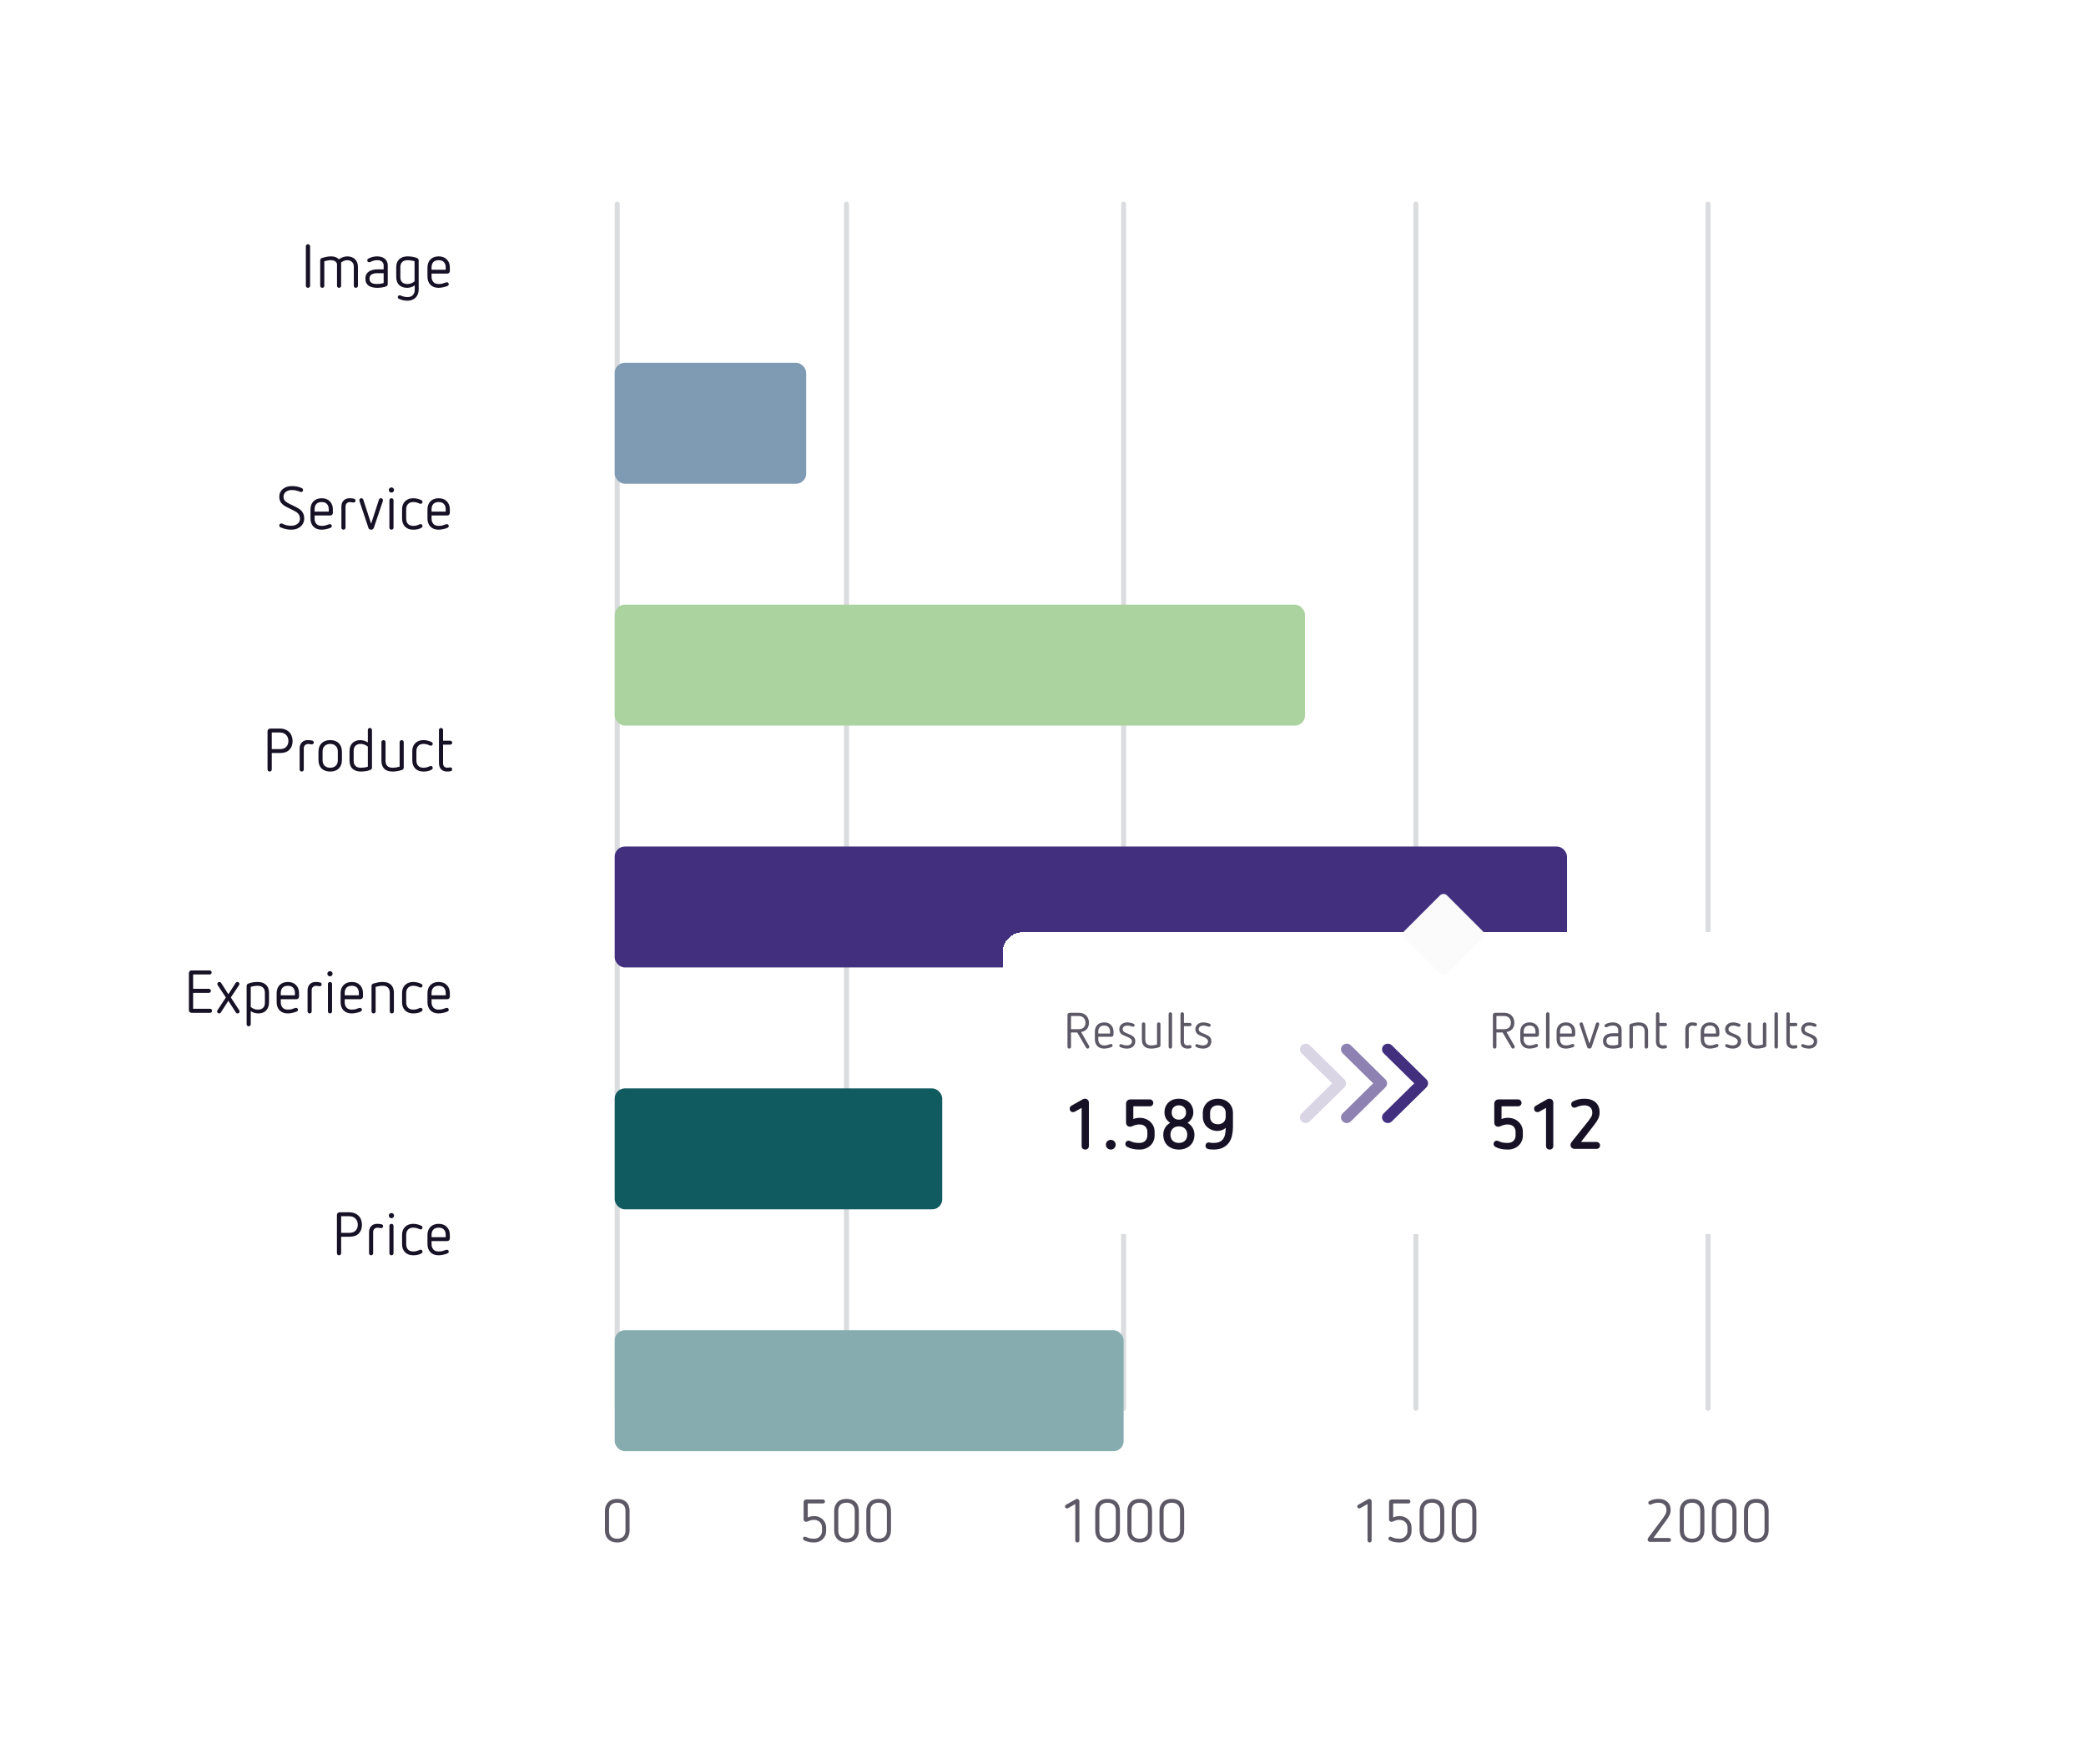 <svg width="414" height="350" viewBox="0 0 414 350" fill="none" xmlns="http://www.w3.org/2000/svg">
<rect width="392" height="350" fill="white"/>
<rect x="122" y="40" width="1" height="240" rx="0.5" fill="#DADCDF"/>
<path d="M122.505 297.468C123.273 297.468 123.873 297.68 124.305 298.104C124.737 298.528 124.953 299.124 124.953 299.892V303.696C124.953 304.432 124.737 305.02 124.305 305.46C123.873 305.9 123.273 306.12 122.505 306.12C121.753 306.12 121.157 305.904 120.717 305.472C120.277 305.04 120.057 304.448 120.057 303.696V299.892C120.057 299.156 120.269 298.568 120.693 298.128C121.125 297.688 121.729 297.468 122.505 297.468ZM122.505 298.224C121.985 298.224 121.581 298.364 121.293 298.644C121.013 298.924 120.873 299.316 120.873 299.82V303.768C120.873 304.272 121.013 304.664 121.293 304.944C121.581 305.224 121.985 305.364 122.505 305.364C123.017 305.364 123.417 305.224 123.705 304.944C123.993 304.664 124.137 304.272 124.137 303.768V299.82C124.137 299.316 123.993 298.924 123.705 298.644C123.417 298.364 123.017 298.224 122.505 298.224Z" fill="#5C5866"/>
<rect x="167.5" y="40" width="1" height="240" rx="0.5" fill="#DADCDF"/>
<path d="M163.346 297.588C163.458 297.588 163.55 297.628 163.622 297.708C163.694 297.78 163.73 297.868 163.73 297.972C163.73 298.084 163.694 298.18 163.622 298.26C163.55 298.332 163.458 298.368 163.346 298.368H160.31V301.152C160.742 300.968 161.17 300.876 161.594 300.876C161.93 300.876 162.242 300.936 162.53 301.056C162.818 301.168 163.066 301.324 163.274 301.524C163.49 301.724 163.658 301.964 163.778 302.244C163.898 302.516 163.958 302.812 163.958 303.132V303.852C163.958 304.18 163.898 304.484 163.778 304.764C163.658 305.036 163.49 305.272 163.274 305.472C163.066 305.672 162.818 305.832 162.53 305.952C162.242 306.064 161.93 306.12 161.594 306.12C161.17 306.12 160.798 306.084 160.478 306.012C160.166 305.94 159.878 305.836 159.614 305.7C159.534 305.66 159.474 305.608 159.434 305.544C159.394 305.48 159.374 305.412 159.374 305.34C159.374 305.236 159.406 305.148 159.47 305.076C159.542 305.004 159.634 304.968 159.746 304.968C159.786 304.968 159.838 304.98 159.902 305.004C160.158 305.116 160.402 305.204 160.634 305.268C160.874 305.332 161.194 305.364 161.594 305.364C161.818 305.364 162.022 305.328 162.206 305.256C162.398 305.176 162.562 305.068 162.698 304.932C162.834 304.796 162.942 304.636 163.022 304.452C163.102 304.268 163.142 304.068 163.142 303.852V303.132C163.142 302.916 163.102 302.716 163.022 302.532C162.95 302.348 162.842 302.192 162.698 302.064C162.562 301.928 162.398 301.824 162.206 301.752C162.014 301.672 161.802 301.632 161.57 301.632C161.274 301.632 161.026 301.664 160.826 301.728C160.626 301.792 160.41 301.876 160.178 301.98C160.114 302.004 160.046 302.016 159.974 302.016C159.838 302.016 159.722 301.972 159.626 301.884C159.538 301.788 159.494 301.672 159.494 301.536V298.104C159.494 297.952 159.538 297.828 159.626 297.732C159.722 297.636 159.846 297.588 159.998 297.588H163.346ZM168.005 297.468C168.773 297.468 169.373 297.68 169.805 298.104C170.237 298.528 170.453 299.124 170.453 299.892V303.696C170.453 304.432 170.237 305.02 169.805 305.46C169.373 305.9 168.773 306.12 168.005 306.12C167.253 306.12 166.657 305.904 166.217 305.472C165.777 305.04 165.557 304.448 165.557 303.696V299.892C165.557 299.156 165.769 298.568 166.193 298.128C166.625 297.688 167.229 297.468 168.005 297.468ZM168.005 298.224C167.485 298.224 167.081 298.364 166.793 298.644C166.513 298.924 166.373 299.316 166.373 299.82V303.768C166.373 304.272 166.513 304.664 166.793 304.944C167.081 305.224 167.485 305.364 168.005 305.364C168.517 305.364 168.917 305.224 169.205 304.944C169.493 304.664 169.637 304.272 169.637 303.768V299.82C169.637 299.316 169.493 298.924 169.205 298.644C168.917 298.364 168.517 298.224 168.005 298.224ZM174.38 297.468C175.148 297.468 175.748 297.68 176.18 298.104C176.612 298.528 176.828 299.124 176.828 299.892V303.696C176.828 304.432 176.612 305.02 176.18 305.46C175.748 305.9 175.148 306.12 174.38 306.12C173.628 306.12 173.032 305.904 172.592 305.472C172.152 305.04 171.932 304.448 171.932 303.696V299.892C171.932 299.156 172.144 298.568 172.568 298.128C173 297.688 173.604 297.468 174.38 297.468ZM174.38 298.224C173.86 298.224 173.456 298.364 173.168 298.644C172.888 298.924 172.748 299.316 172.748 299.82V303.768C172.748 304.272 172.888 304.664 173.168 304.944C173.456 305.224 173.86 305.364 174.38 305.364C174.892 305.364 175.292 305.224 175.58 304.944C175.868 304.664 176.012 304.272 176.012 303.768V299.82C176.012 299.316 175.868 298.924 175.58 298.644C175.292 298.364 174.892 298.224 174.38 298.224Z" fill="#5C5866"/>
<rect x="222.5" y="40" width="1" height="240" rx="0.5" fill="#DADCDF"/>
<path d="M213.754 297.468C213.89 297.468 214.002 297.516 214.09 297.612C214.178 297.7 214.222 297.812 214.222 297.948V305.712C214.222 305.832 214.182 305.928 214.102 306C214.03 306.08 213.938 306.12 213.826 306.12C213.706 306.12 213.606 306.08 213.526 306C213.446 305.928 213.406 305.832 213.406 305.712V298.488L211.99 299.292C211.91 299.332 211.834 299.352 211.762 299.352C211.642 299.352 211.546 299.316 211.474 299.244C211.402 299.172 211.366 299.08 211.366 298.968C211.366 298.904 211.378 298.844 211.402 298.788C211.434 298.724 211.49 298.672 211.57 298.632L213.502 297.54C213.582 297.492 213.666 297.468 213.754 297.468ZM219.817 297.468C220.585 297.468 221.185 297.68 221.617 298.104C222.049 298.528 222.265 299.124 222.265 299.892V303.696C222.265 304.432 222.049 305.02 221.617 305.46C221.185 305.9 220.585 306.12 219.817 306.12C219.065 306.12 218.469 305.904 218.029 305.472C217.589 305.04 217.369 304.448 217.369 303.696V299.892C217.369 299.156 217.581 298.568 218.005 298.128C218.437 297.688 219.041 297.468 219.817 297.468ZM219.817 298.224C219.297 298.224 218.893 298.364 218.605 298.644C218.325 298.924 218.185 299.316 218.185 299.82V303.768C218.185 304.272 218.325 304.664 218.605 304.944C218.893 305.224 219.297 305.364 219.817 305.364C220.329 305.364 220.729 305.224 221.017 304.944C221.305 304.664 221.449 304.272 221.449 303.768V299.82C221.449 299.316 221.305 298.924 221.017 298.644C220.729 298.364 220.329 298.224 219.817 298.224ZM226.192 297.468C226.96 297.468 227.56 297.68 227.992 298.104C228.424 298.528 228.64 299.124 228.64 299.892V303.696C228.64 304.432 228.424 305.02 227.992 305.46C227.56 305.9 226.96 306.12 226.192 306.12C225.44 306.12 224.844 305.904 224.404 305.472C223.964 305.04 223.744 304.448 223.744 303.696V299.892C223.744 299.156 223.956 298.568 224.38 298.128C224.812 297.688 225.416 297.468 226.192 297.468ZM226.192 298.224C225.672 298.224 225.268 298.364 224.98 298.644C224.7 298.924 224.56 299.316 224.56 299.82V303.768C224.56 304.272 224.7 304.664 224.98 304.944C225.268 305.224 225.672 305.364 226.192 305.364C226.704 305.364 227.104 305.224 227.392 304.944C227.68 304.664 227.824 304.272 227.824 303.768V299.82C227.824 299.316 227.68 298.924 227.392 298.644C227.104 298.364 226.704 298.224 226.192 298.224ZM232.567 297.468C233.335 297.468 233.935 297.68 234.367 298.104C234.799 298.528 235.015 299.124 235.015 299.892V303.696C235.015 304.432 234.799 305.02 234.367 305.46C233.935 305.9 233.335 306.12 232.567 306.12C231.815 306.12 231.219 305.904 230.779 305.472C230.339 305.04 230.119 304.448 230.119 303.696V299.892C230.119 299.156 230.331 298.568 230.755 298.128C231.187 297.688 231.791 297.468 232.567 297.468ZM232.567 298.224C232.047 298.224 231.643 298.364 231.355 298.644C231.075 298.924 230.935 299.316 230.935 299.82V303.768C230.935 304.272 231.075 304.664 231.355 304.944C231.643 305.224 232.047 305.364 232.567 305.364C233.079 305.364 233.479 305.224 233.767 304.944C234.055 304.664 234.199 304.272 234.199 303.768V299.82C234.199 299.316 234.055 298.924 233.767 298.644C233.479 298.364 233.079 298.224 232.567 298.224Z" fill="#5C5866"/>
<rect x="280.5" y="40" width="1" height="240" rx="0.5" fill="#DADCDF"/>
<path d="M271.754 297.468C271.89 297.468 272.002 297.516 272.09 297.612C272.178 297.7 272.222 297.812 272.222 297.948V305.712C272.222 305.832 272.182 305.928 272.102 306C272.03 306.08 271.938 306.12 271.826 306.12C271.706 306.12 271.606 306.08 271.526 306C271.446 305.928 271.406 305.832 271.406 305.712V298.488L269.99 299.292C269.91 299.332 269.834 299.352 269.762 299.352C269.642 299.352 269.546 299.316 269.474 299.244C269.402 299.172 269.366 299.08 269.366 298.968C269.366 298.904 269.378 298.844 269.402 298.788C269.434 298.724 269.49 298.672 269.57 298.632L271.502 297.54C271.582 297.492 271.666 297.468 271.754 297.468ZM279.533 297.588C279.645 297.588 279.737 297.628 279.809 297.708C279.881 297.78 279.917 297.868 279.917 297.972C279.917 298.084 279.881 298.18 279.809 298.26C279.737 298.332 279.645 298.368 279.533 298.368H276.497V301.152C276.929 300.968 277.357 300.876 277.781 300.876C278.117 300.876 278.429 300.936 278.717 301.056C279.005 301.168 279.253 301.324 279.461 301.524C279.677 301.724 279.845 301.964 279.965 302.244C280.085 302.516 280.145 302.812 280.145 303.132V303.852C280.145 304.18 280.085 304.484 279.965 304.764C279.845 305.036 279.677 305.272 279.461 305.472C279.253 305.672 279.005 305.832 278.717 305.952C278.429 306.064 278.117 306.12 277.781 306.12C277.357 306.12 276.985 306.084 276.665 306.012C276.353 305.94 276.065 305.836 275.801 305.7C275.721 305.66 275.661 305.608 275.621 305.544C275.581 305.48 275.561 305.412 275.561 305.34C275.561 305.236 275.593 305.148 275.657 305.076C275.729 305.004 275.821 304.968 275.933 304.968C275.973 304.968 276.025 304.98 276.089 305.004C276.345 305.116 276.589 305.204 276.821 305.268C277.061 305.332 277.381 305.364 277.781 305.364C278.005 305.364 278.209 305.328 278.393 305.256C278.585 305.176 278.749 305.068 278.885 304.932C279.021 304.796 279.129 304.636 279.209 304.452C279.289 304.268 279.329 304.068 279.329 303.852V303.132C279.329 302.916 279.289 302.716 279.209 302.532C279.137 302.348 279.029 302.192 278.885 302.064C278.749 301.928 278.585 301.824 278.393 301.752C278.201 301.672 277.989 301.632 277.757 301.632C277.461 301.632 277.213 301.664 277.013 301.728C276.813 301.792 276.597 301.876 276.365 301.98C276.301 302.004 276.233 302.016 276.161 302.016C276.025 302.016 275.909 301.972 275.813 301.884C275.725 301.788 275.681 301.672 275.681 301.536V298.104C275.681 297.952 275.725 297.828 275.813 297.732C275.909 297.636 276.033 297.588 276.185 297.588H279.533ZM284.192 297.468C284.96 297.468 285.56 297.68 285.992 298.104C286.424 298.528 286.64 299.124 286.64 299.892V303.696C286.64 304.432 286.424 305.02 285.992 305.46C285.56 305.9 284.96 306.12 284.192 306.12C283.44 306.12 282.844 305.904 282.404 305.472C281.964 305.04 281.744 304.448 281.744 303.696V299.892C281.744 299.156 281.956 298.568 282.38 298.128C282.812 297.688 283.416 297.468 284.192 297.468ZM284.192 298.224C283.672 298.224 283.268 298.364 282.98 298.644C282.7 298.924 282.56 299.316 282.56 299.82V303.768C282.56 304.272 282.7 304.664 282.98 304.944C283.268 305.224 283.672 305.364 284.192 305.364C284.704 305.364 285.104 305.224 285.392 304.944C285.68 304.664 285.824 304.272 285.824 303.768V299.82C285.824 299.316 285.68 298.924 285.392 298.644C285.104 298.364 284.704 298.224 284.192 298.224ZM290.567 297.468C291.335 297.468 291.935 297.68 292.367 298.104C292.799 298.528 293.015 299.124 293.015 299.892V303.696C293.015 304.432 292.799 305.02 292.367 305.46C291.935 305.9 291.335 306.12 290.567 306.12C289.815 306.12 289.219 305.904 288.779 305.472C288.339 305.04 288.119 304.448 288.119 303.696V299.892C288.119 299.156 288.331 298.568 288.755 298.128C289.187 297.688 289.791 297.468 290.567 297.468ZM290.567 298.224C290.047 298.224 289.643 298.364 289.355 298.644C289.075 298.924 288.935 299.316 288.935 299.82V303.768C288.935 304.272 289.075 304.664 289.355 304.944C289.643 305.224 290.047 305.364 290.567 305.364C291.079 305.364 291.479 305.224 291.767 304.944C292.055 304.664 292.199 304.272 292.199 303.768V299.82C292.199 299.316 292.055 298.924 291.767 298.644C291.479 298.364 291.079 298.224 290.567 298.224Z" fill="#5C5866"/>
<rect x="338.5" y="40" width="1" height="240" rx="0.5" fill="#DADCDF"/>
<path d="M329.166 297.468C329.894 297.468 330.474 297.664 330.906 298.056C331.346 298.44 331.566 298.972 331.566 299.652C331.566 300.06 331.482 300.424 331.314 300.744C331.154 301.064 330.966 301.364 330.75 301.644L328.158 305.22H331.242C331.354 305.22 331.446 305.26 331.518 305.34C331.598 305.412 331.638 305.504 331.638 305.616C331.638 305.728 331.598 305.82 331.518 305.892C331.446 305.964 331.354 306 331.242 306H327.474C327.338 306 327.222 305.956 327.126 305.868C327.038 305.78 326.994 305.668 326.994 305.532C326.994 305.46 327.006 305.396 327.03 305.34C327.054 305.284 327.086 305.232 327.126 305.184L330.102 301.2C330.246 301 330.386 300.78 330.522 300.54C330.666 300.292 330.738 300.012 330.738 299.7C330.738 299.22 330.59 298.856 330.294 298.608C329.998 298.352 329.622 298.224 329.166 298.224C328.894 298.224 328.646 298.252 328.422 298.308C328.206 298.356 327.958 298.444 327.678 298.572C327.622 298.604 327.566 298.62 327.51 298.62C327.398 298.62 327.306 298.584 327.234 298.512C327.17 298.44 327.138 298.348 327.138 298.236C327.138 298.084 327.206 297.972 327.342 297.9C327.63 297.748 327.918 297.64 328.206 297.576C328.494 297.504 328.814 297.468 329.166 297.468ZM335.817 297.468C336.585 297.468 337.185 297.68 337.617 298.104C338.049 298.528 338.265 299.124 338.265 299.892V303.696C338.265 304.432 338.049 305.02 337.617 305.46C337.185 305.9 336.585 306.12 335.817 306.12C335.065 306.12 334.469 305.904 334.029 305.472C333.589 305.04 333.369 304.448 333.369 303.696V299.892C333.369 299.156 333.581 298.568 334.005 298.128C334.437 297.688 335.041 297.468 335.817 297.468ZM335.817 298.224C335.297 298.224 334.893 298.364 334.605 298.644C334.325 298.924 334.185 299.316 334.185 299.82V303.768C334.185 304.272 334.325 304.664 334.605 304.944C334.893 305.224 335.297 305.364 335.817 305.364C336.329 305.364 336.729 305.224 337.017 304.944C337.305 304.664 337.449 304.272 337.449 303.768V299.82C337.449 299.316 337.305 298.924 337.017 298.644C336.729 298.364 336.329 298.224 335.817 298.224ZM342.192 297.468C342.96 297.468 343.56 297.68 343.992 298.104C344.424 298.528 344.64 299.124 344.64 299.892V303.696C344.64 304.432 344.424 305.02 343.992 305.46C343.56 305.9 342.96 306.12 342.192 306.12C341.44 306.12 340.844 305.904 340.404 305.472C339.964 305.04 339.744 304.448 339.744 303.696V299.892C339.744 299.156 339.956 298.568 340.38 298.128C340.812 297.688 341.416 297.468 342.192 297.468ZM342.192 298.224C341.672 298.224 341.268 298.364 340.98 298.644C340.7 298.924 340.56 299.316 340.56 299.82V303.768C340.56 304.272 340.7 304.664 340.98 304.944C341.268 305.224 341.672 305.364 342.192 305.364C342.704 305.364 343.104 305.224 343.392 304.944C343.68 304.664 343.824 304.272 343.824 303.768V299.82C343.824 299.316 343.68 298.924 343.392 298.644C343.104 298.364 342.704 298.224 342.192 298.224ZM348.567 297.468C349.335 297.468 349.935 297.68 350.367 298.104C350.799 298.528 351.015 299.124 351.015 299.892V303.696C351.015 304.432 350.799 305.02 350.367 305.46C349.935 305.9 349.335 306.12 348.567 306.12C347.815 306.12 347.219 305.904 346.779 305.472C346.339 305.04 346.119 304.448 346.119 303.696V299.892C346.119 299.156 346.331 298.568 346.755 298.128C347.187 297.688 347.791 297.468 348.567 297.468ZM348.567 298.224C348.047 298.224 347.643 298.364 347.355 298.644C347.075 298.924 346.935 299.316 346.935 299.82V303.768C346.935 304.272 347.075 304.664 347.355 304.944C347.643 305.224 348.047 305.364 348.567 305.364C349.079 305.364 349.479 305.224 349.767 304.944C350.055 304.664 350.199 304.272 350.199 303.768V299.82C350.199 299.316 350.055 298.924 349.767 298.644C349.479 298.364 349.079 298.224 348.567 298.224Z" fill="#5C5866"/>
<path d="M61.124 48.468C61.236 48.468 61.332 48.508 61.412 48.588C61.5 48.66 61.544 48.756 61.544 48.876V56.712C61.544 56.832 61.5 56.928 61.412 57C61.332 57.08 61.236 57.12 61.124 57.12C61.012 57.12 60.912 57.08 60.824 57C60.744 56.928 60.704 56.832 60.704 56.712V48.876C60.704 48.756 60.744 48.66 60.824 48.588C60.912 48.508 61.012 48.468 61.124 48.468ZM68.926 50.88C69.238 50.88 69.522 50.928 69.778 51.024C70.034 51.112 70.254 51.244 70.438 51.42C70.63 51.596 70.778 51.816 70.882 52.08C70.986 52.344 71.038 52.644 71.038 52.98V56.7C71.038 56.828 70.998 56.928 70.918 57C70.846 57.08 70.75 57.12 70.63 57.12C70.51 57.12 70.41 57.08 70.33 57C70.258 56.928 70.222 56.828 70.222 56.7V52.956C70.222 52.516 70.094 52.188 69.838 51.972C69.59 51.748 69.29 51.636 68.938 51.636C68.69 51.636 68.466 51.68 68.266 51.768C68.074 51.848 67.886 51.956 67.702 52.092V56.7C67.702 56.828 67.662 56.928 67.582 57C67.51 57.08 67.414 57.12 67.294 57.12C67.174 57.12 67.074 57.08 66.994 57C66.922 56.928 66.886 56.828 66.886 56.7V52.464C66.886 52.304 66.838 52.172 66.742 52.068C66.654 51.956 66.554 51.868 66.442 51.804C66.242 51.692 66.002 51.636 65.722 51.636C65.482 51.636 65.25 51.656 65.026 51.696C64.81 51.736 64.59 51.788 64.366 51.852V56.7C64.366 56.828 64.326 56.928 64.246 57C64.174 57.08 64.078 57.12 63.958 57.12C63.838 57.12 63.738 57.08 63.658 57C63.586 56.928 63.55 56.828 63.55 56.7V51.684C63.55 51.436 63.682 51.268 63.946 51.18C64.242 51.092 64.538 51.02 64.834 50.964C65.13 50.908 65.438 50.88 65.758 50.88C66.382 50.88 66.886 51.072 67.27 51.456C67.51 51.272 67.778 51.132 68.074 51.036C68.378 50.932 68.662 50.88 68.926 50.88ZM74.833 50.88C75.129 50.88 75.405 50.916 75.661 50.988C75.917 51.06 76.141 51.172 76.333 51.324C76.525 51.476 76.677 51.664 76.789 51.888C76.901 52.112 76.957 52.372 76.957 52.668V56.352C76.957 56.464 76.929 56.564 76.873 56.652C76.817 56.74 76.729 56.804 76.609 56.844C76.369 56.932 76.097 57 75.793 57.048C75.489 57.096 75.185 57.12 74.881 57.12C74.529 57.12 74.205 57.084 73.909 57.012C73.621 56.948 73.373 56.844 73.165 56.7C72.957 56.548 72.797 56.356 72.685 56.124C72.573 55.892 72.517 55.612 72.517 55.284C72.517 54.956 72.581 54.676 72.709 54.444C72.837 54.212 73.009 54.024 73.225 53.88C73.441 53.736 73.689 53.632 73.969 53.568C74.257 53.496 74.557 53.46 74.869 53.46H76.141V52.668C76.141 52.364 76.029 52.116 75.805 51.924C75.589 51.732 75.277 51.636 74.869 51.636C74.437 51.636 74.037 51.728 73.669 51.912C73.597 51.952 73.529 51.984 73.465 52.008C73.401 52.032 73.333 52.044 73.261 52.044C73.173 52.044 73.089 52.012 73.009 51.948C72.929 51.876 72.889 51.784 72.889 51.672C72.889 51.528 72.953 51.416 73.081 51.336C73.289 51.216 73.541 51.112 73.837 51.024C74.141 50.928 74.473 50.88 74.833 50.88ZM74.845 54.216C74.405 54.216 74.041 54.3 73.753 54.468C73.473 54.628 73.333 54.904 73.333 55.296C73.333 55.512 73.369 55.688 73.441 55.824C73.521 55.96 73.629 56.068 73.765 56.148C73.901 56.228 74.061 56.284 74.245 56.316C74.437 56.348 74.649 56.364 74.881 56.364C75.089 56.364 75.297 56.348 75.505 56.316C75.721 56.284 75.933 56.236 76.141 56.172V54.216H74.845ZM80.872 50.88C81.192 50.88 81.508 50.904 81.82 50.952C82.132 51 82.436 51.08 82.732 51.192C82.844 51.232 82.932 51.296 82.996 51.384C83.06 51.472 83.092 51.572 83.092 51.684V57.492C83.092 57.812 83.04 58.104 82.936 58.368C82.832 58.64 82.684 58.872 82.492 59.064C82.3 59.256 82.068 59.404 81.796 59.508C81.524 59.62 81.22 59.676 80.884 59.676C80.548 59.676 80.236 59.64 79.948 59.568C79.66 59.504 79.392 59.412 79.144 59.292C79.016 59.22 78.952 59.112 78.952 58.968C78.952 58.864 78.984 58.776 79.048 58.704C79.112 58.64 79.204 58.608 79.324 58.608C79.396 58.608 79.468 58.624 79.54 58.656C79.748 58.752 79.96 58.824 80.176 58.872C80.392 58.928 80.628 58.956 80.884 58.956C81.364 58.956 81.72 58.82 81.952 58.548C82.192 58.276 82.312 57.932 82.312 57.516V56.64C82.08 56.8 81.836 56.92 81.58 57C81.332 57.08 81.08 57.12 80.824 57.12C80.144 57.12 79.608 56.936 79.216 56.568C78.832 56.192 78.64 55.644 78.64 54.924V53.076C78.64 52.348 78.844 51.8 79.252 51.432C79.668 51.064 80.208 50.88 80.872 50.88ZM80.872 51.636C80.416 51.636 80.064 51.76 79.816 52.008C79.576 52.248 79.456 52.584 79.456 53.016V54.996C79.456 55.452 79.58 55.796 79.828 56.028C80.084 56.252 80.432 56.364 80.872 56.364C81.112 56.364 81.356 56.32 81.604 56.232C81.852 56.136 82.076 56.004 82.276 55.836V51.852C81.828 51.708 81.36 51.636 80.872 51.636ZM87.057 50.88C87.745 50.88 88.285 51.084 88.677 51.492C89.077 51.892 89.277 52.424 89.277 53.088V53.784C89.277 53.912 89.229 54.032 89.133 54.144C89.045 54.248 88.917 54.3 88.749 54.3H85.653V54.948C85.653 55.348 85.769 55.684 86.001 55.956C86.233 56.228 86.585 56.364 87.057 56.364C87.321 56.364 87.557 56.34 87.765 56.292C87.981 56.236 88.189 56.168 88.389 56.088C88.517 56.04 88.613 56.016 88.677 56.016C88.789 56.016 88.881 56.052 88.953 56.124C89.025 56.196 89.061 56.284 89.061 56.388C89.061 56.548 88.985 56.664 88.833 56.736C88.569 56.856 88.269 56.948 87.933 57.012C87.605 57.084 87.313 57.12 87.057 57.12C86.705 57.12 86.389 57.068 86.109 56.964C85.837 56.852 85.605 56.7 85.413 56.508C85.229 56.308 85.085 56.072 84.981 55.8C84.885 55.528 84.837 55.232 84.837 54.912V53.088C84.837 52.752 84.889 52.448 84.993 52.176C85.097 51.904 85.245 51.672 85.437 51.48C85.629 51.288 85.861 51.14 86.133 51.036C86.413 50.932 86.721 50.88 87.057 50.88ZM87.057 51.636C86.593 51.636 86.241 51.764 86.001 52.02C85.769 52.276 85.653 52.62 85.653 53.052V53.532H88.461V53.076C88.461 52.628 88.341 52.276 88.101 52.02C87.869 51.764 87.521 51.636 87.057 51.636Z" fill="#161125"/>
<g filter="url(#filter0_bdd_508_938)">
<rect x="122" y="40" width="38" height="24" rx="2" fill="#7F9BB4"/>
</g>
<path d="M57.891 96.468C58.291 96.468 58.651 96.5 58.971 96.564C59.299 96.628 59.611 96.732 59.907 96.876C60.067 96.956 60.147 97.084 60.147 97.26C60.147 97.372 60.111 97.464 60.039 97.536C59.975 97.608 59.891 97.644 59.787 97.644C59.723 97.644 59.663 97.636 59.607 97.62C59.551 97.596 59.491 97.572 59.427 97.548C59.147 97.444 58.887 97.368 58.647 97.32C58.415 97.272 58.147 97.248 57.843 97.248C57.619 97.248 57.411 97.284 57.219 97.356C57.027 97.42 56.859 97.508 56.715 97.62C56.579 97.732 56.471 97.868 56.391 98.028C56.311 98.188 56.271 98.356 56.271 98.532C56.271 98.892 56.363 99.176 56.547 99.384C56.731 99.584 57.003 99.772 57.363 99.948L58.755 100.632C58.947 100.728 59.139 100.84 59.331 100.968C59.531 101.088 59.707 101.236 59.859 101.412C60.011 101.588 60.135 101.796 60.231 102.036C60.327 102.268 60.375 102.552 60.375 102.888C60.375 103.24 60.307 103.556 60.171 103.836C60.035 104.108 59.851 104.34 59.619 104.532C59.387 104.724 59.115 104.872 58.803 104.976C58.499 105.072 58.175 105.12 57.831 105.12C57.431 105.12 57.059 105.08 56.715 105C56.371 104.928 56.031 104.816 55.695 104.664C55.519 104.584 55.431 104.456 55.431 104.28C55.431 104.168 55.467 104.076 55.539 104.004C55.611 103.924 55.703 103.884 55.815 103.884C55.871 103.884 55.923 103.892 55.971 103.908C56.019 103.924 56.087 103.952 56.175 103.992C56.431 104.112 56.687 104.2 56.943 104.256C57.207 104.312 57.503 104.34 57.831 104.34C58.063 104.34 58.283 104.308 58.491 104.244C58.699 104.18 58.879 104.088 59.031 103.968C59.191 103.848 59.315 103.7 59.403 103.524C59.491 103.348 59.535 103.144 59.535 102.912C59.535 102.704 59.503 102.524 59.439 102.372C59.383 102.212 59.299 102.072 59.187 101.952C59.083 101.824 58.955 101.712 58.803 101.616C58.651 101.512 58.479 101.412 58.287 101.316L56.883 100.62C56.451 100.412 56.099 100.148 55.827 99.828C55.563 99.508 55.431 99.084 55.431 98.556C55.431 98.252 55.491 97.972 55.611 97.716C55.731 97.46 55.899 97.24 56.115 97.056C56.339 96.872 56.599 96.728 56.895 96.624C57.199 96.52 57.531 96.468 57.891 96.468ZM63.842 98.88C64.53 98.88 65.07 99.084 65.462 99.492C65.862 99.892 66.062 100.424 66.062 101.088V101.784C66.062 101.912 66.014 102.032 65.918 102.144C65.83 102.248 65.702 102.3 65.534 102.3H62.438V102.948C62.438 103.348 62.554 103.684 62.786 103.956C63.018 104.228 63.37 104.364 63.842 104.364C64.106 104.364 64.342 104.34 64.55 104.292C64.766 104.236 64.974 104.168 65.174 104.088C65.302 104.04 65.398 104.016 65.462 104.016C65.574 104.016 65.666 104.052 65.738 104.124C65.81 104.196 65.846 104.284 65.846 104.388C65.846 104.548 65.77 104.664 65.618 104.736C65.354 104.856 65.054 104.948 64.718 105.012C64.39 105.084 64.098 105.12 63.842 105.12C63.49 105.12 63.174 105.068 62.894 104.964C62.622 104.852 62.39 104.7 62.198 104.508C62.014 104.308 61.87 104.072 61.766 103.8C61.67 103.528 61.622 103.232 61.622 102.912V101.088C61.622 100.752 61.674 100.448 61.778 100.176C61.882 99.904 62.03 99.672 62.222 99.48C62.414 99.288 62.646 99.14 62.918 99.036C63.198 98.932 63.506 98.88 63.842 98.88ZM63.842 99.636C63.378 99.636 63.026 99.764 62.786 100.02C62.554 100.276 62.438 100.62 62.438 101.052V101.532H65.246V101.076C65.246 100.628 65.126 100.276 64.886 100.02C64.654 99.764 64.306 99.636 63.842 99.636ZM69.353 98.88C69.649 98.88 69.937 98.908 70.217 98.964C70.441 99.02 70.553 99.152 70.553 99.36C70.553 99.472 70.513 99.564 70.433 99.636C70.361 99.7 70.269 99.732 70.157 99.732C70.085 99.732 69.985 99.72 69.857 99.696C69.737 99.664 69.585 99.648 69.401 99.648C69.169 99.648 68.973 99.728 68.813 99.888C68.653 100.048 68.573 100.268 68.573 100.548V104.712C68.573 104.832 68.533 104.928 68.453 105C68.381 105.08 68.285 105.12 68.165 105.12C68.053 105.12 67.957 105.08 67.877 105C67.797 104.928 67.757 104.832 67.757 104.712V100.524C67.757 100.02 67.905 99.62 68.201 99.324C68.497 99.028 68.881 98.88 69.353 98.88ZM75.6 98.88C75.736 98.88 75.836 98.92 75.9 99C75.964 99.08 75.996 99.172 75.996 99.276V99.372C75.996 99.404 75.988 99.436 75.972 99.468L74.196 104.748C74.148 104.884 74.072 104.98 73.968 105.036C73.872 105.092 73.768 105.12 73.656 105.12C73.544 105.12 73.436 105.092 73.332 105.036C73.236 104.98 73.164 104.884 73.116 104.748L71.352 99.468C71.328 99.412 71.316 99.348 71.316 99.276C71.316 99.172 71.348 99.08 71.412 99C71.476 98.92 71.576 98.88 71.712 98.88C71.912 98.88 72.044 98.98 72.108 99.18L73.656 103.932L75.204 99.18C75.268 98.98 75.4 98.88 75.6 98.88ZM77.692 98.88C77.805 98.88 77.9 98.92 77.981 99C78.061 99.072 78.1 99.168 78.1 99.288V104.712C78.1 104.832 78.061 104.928 77.981 105C77.9 105.08 77.805 105.12 77.692 105.12C77.573 105.12 77.472 105.08 77.392 105C77.32 104.928 77.284 104.832 77.284 104.712V99.288C77.284 99.168 77.32 99.072 77.392 99C77.472 98.92 77.573 98.88 77.692 98.88ZM77.692 96.732C77.829 96.732 77.948 96.784 78.052 96.888C78.156 96.984 78.209 97.104 78.209 97.248C78.209 97.384 78.156 97.504 78.052 97.608C77.948 97.712 77.829 97.764 77.692 97.764C77.549 97.764 77.424 97.712 77.32 97.608C77.216 97.504 77.165 97.384 77.165 97.248C77.165 97.104 77.216 96.984 77.32 96.888C77.424 96.784 77.549 96.732 77.692 96.732ZM82.018 98.88C82.314 98.88 82.598 98.916 82.87 98.988C83.142 99.052 83.394 99.144 83.626 99.264C83.778 99.344 83.854 99.46 83.854 99.612C83.854 99.724 83.818 99.816 83.746 99.888C83.682 99.952 83.594 99.984 83.482 99.984C83.402 99.984 83.334 99.972 83.278 99.948C83.222 99.924 83.15 99.892 83.062 99.852C82.918 99.788 82.754 99.736 82.57 99.696C82.394 99.656 82.202 99.636 81.994 99.636C81.57 99.636 81.234 99.764 80.986 100.02C80.738 100.276 80.614 100.632 80.614 101.088V102.912C80.614 103.368 80.734 103.724 80.974 103.98C81.222 104.236 81.562 104.364 81.994 104.364C82.202 104.364 82.394 104.344 82.57 104.304C82.754 104.264 82.918 104.212 83.062 104.148C83.15 104.108 83.222 104.076 83.278 104.052C83.334 104.028 83.398 104.016 83.47 104.016C83.582 104.016 83.674 104.052 83.746 104.124C83.818 104.196 83.854 104.288 83.854 104.4C83.854 104.544 83.778 104.66 83.626 104.748C83.394 104.884 83.142 104.98 82.87 105.036C82.598 105.092 82.314 105.12 82.018 105.12C81.338 105.12 80.798 104.924 80.398 104.532C79.998 104.132 79.798 103.592 79.798 102.912V101.088C79.798 100.392 80.002 99.852 80.41 99.468C80.818 99.076 81.354 98.88 82.018 98.88ZM87.057 98.88C87.745 98.88 88.285 99.084 88.677 99.492C89.077 99.892 89.277 100.424 89.277 101.088V101.784C89.277 101.912 89.229 102.032 89.133 102.144C89.045 102.248 88.917 102.3 88.749 102.3H85.653V102.948C85.653 103.348 85.769 103.684 86.001 103.956C86.233 104.228 86.585 104.364 87.057 104.364C87.321 104.364 87.557 104.34 87.765 104.292C87.981 104.236 88.189 104.168 88.389 104.088C88.517 104.04 88.613 104.016 88.677 104.016C88.789 104.016 88.881 104.052 88.953 104.124C89.025 104.196 89.061 104.284 89.061 104.388C89.061 104.548 88.985 104.664 88.833 104.736C88.569 104.856 88.269 104.948 87.933 105.012C87.605 105.084 87.313 105.12 87.057 105.12C86.705 105.12 86.389 105.068 86.109 104.964C85.837 104.852 85.605 104.7 85.413 104.508C85.229 104.308 85.085 104.072 84.981 103.8C84.885 103.528 84.837 103.232 84.837 102.912V101.088C84.837 100.752 84.889 100.448 84.993 100.176C85.097 99.904 85.245 99.672 85.437 99.48C85.629 99.288 85.861 99.14 86.133 99.036C86.413 98.932 86.721 98.88 87.057 98.88ZM87.057 99.636C86.593 99.636 86.241 99.764 86.001 100.02C85.769 100.276 85.653 100.62 85.653 101.052V101.532H88.461V101.076C88.461 100.628 88.341 100.276 88.101 100.02C87.869 99.764 87.521 99.636 87.057 99.636Z" fill="#161125"/>
<g filter="url(#filter1_bdd_508_938)">
<rect x="122" y="88" width="137" height="24" rx="2" fill="#ABD3A0"/>
</g>
<path d="M55.534 144.588C55.942 144.588 56.302 144.652 56.614 144.78C56.934 144.908 57.202 145.084 57.418 145.308C57.634 145.524 57.794 145.784 57.898 146.088C58.01 146.384 58.066 146.704 58.066 147.048C58.066 147.792 57.854 148.376 57.43 148.8C57.006 149.224 56.406 149.436 55.63 149.436H53.938V152.7C53.938 152.828 53.898 152.928 53.818 153C53.738 153.08 53.638 153.12 53.518 153.12C53.398 153.12 53.298 153.08 53.218 153C53.138 152.928 53.098 152.828 53.098 152.7V145.104C53.098 144.96 53.15 144.84 53.254 144.744C53.358 144.64 53.482 144.588 53.626 144.588H55.534ZM53.938 145.368V148.668H55.534C56.102 148.668 56.526 148.52 56.806 148.224C57.094 147.92 57.238 147.528 57.238 147.048C57.238 146.544 57.082 146.14 56.77 145.836C56.466 145.524 56.054 145.368 55.534 145.368H53.938ZM61.068 146.88C61.364 146.88 61.652 146.908 61.932 146.964C62.156 147.02 62.268 147.152 62.268 147.36C62.268 147.472 62.228 147.564 62.148 147.636C62.076 147.7 61.984 147.732 61.872 147.732C61.8 147.732 61.7 147.72 61.572 147.696C61.452 147.664 61.3 147.648 61.116 147.648C60.884 147.648 60.688 147.728 60.528 147.888C60.368 148.048 60.288 148.268 60.288 148.548V152.712C60.288 152.832 60.248 152.928 60.168 153C60.096 153.08 60 153.12 59.88 153.12C59.768 153.12 59.672 153.08 59.592 153C59.512 152.928 59.472 152.832 59.472 152.712V148.524C59.472 148.02 59.62 147.62 59.916 147.324C60.212 147.028 60.596 146.88 61.068 146.88ZM65.532 146.88C66.26 146.88 66.828 147.084 67.236 147.492C67.652 147.9 67.86 148.468 67.86 149.196V150.816C67.86 151.536 67.652 152.1 67.236 152.508C66.828 152.916 66.26 153.12 65.532 153.12C64.82 153.12 64.252 152.92 63.828 152.52C63.412 152.112 63.204 151.544 63.204 150.816V149.196C63.204 148.468 63.412 147.9 63.828 147.492C64.244 147.084 64.812 146.88 65.532 146.88ZM65.532 147.636C65.084 147.636 64.72 147.768 64.44 148.032C64.16 148.288 64.02 148.656 64.02 149.136V150.876C64.02 151.356 64.16 151.724 64.44 151.98C64.72 152.236 65.084 152.364 65.532 152.364C65.988 152.364 66.352 152.236 66.624 151.98C66.904 151.724 67.044 151.356 67.044 150.876V149.136C67.044 148.656 66.904 148.288 66.624 148.032C66.352 147.768 65.988 147.636 65.532 147.636ZM73.414 144.468C73.526 144.468 73.622 144.508 73.702 144.588C73.782 144.66 73.822 144.756 73.822 144.876V152.316C73.822 152.436 73.79 152.54 73.726 152.628C73.662 152.708 73.574 152.768 73.462 152.808C73.166 152.92 72.862 153 72.55 153.048C72.238 153.096 71.922 153.12 71.602 153.12C70.938 153.12 70.398 152.94 69.982 152.58C69.574 152.22 69.37 151.672 69.37 150.936V149.064C69.37 148.704 69.422 148.388 69.526 148.116C69.638 147.836 69.79 147.608 69.982 147.432C70.174 147.248 70.398 147.112 70.654 147.024C70.918 146.928 71.206 146.88 71.518 146.88C71.75 146.88 71.998 146.92 72.262 147C72.526 147.072 72.774 147.188 73.006 147.348V144.876C73.006 144.756 73.042 144.66 73.114 144.588C73.194 144.508 73.294 144.468 73.414 144.468ZM71.602 147.636C71.146 147.636 70.794 147.756 70.546 147.996C70.306 148.236 70.186 148.576 70.186 149.016V150.996C70.186 151.428 70.306 151.764 70.546 152.004C70.794 152.244 71.146 152.364 71.602 152.364C71.842 152.364 72.078 152.348 72.31 152.316C72.55 152.284 72.782 152.232 73.006 152.16V148.164C72.798 147.996 72.574 147.868 72.334 147.78C72.094 147.684 71.85 147.636 71.602 147.636ZM79.721 146.88C79.841 146.88 79.937 146.92 80.009 147C80.089 147.072 80.129 147.168 80.129 147.288V152.328C80.129 152.568 79.997 152.732 79.733 152.82C79.437 152.916 79.141 152.988 78.845 153.036C78.549 153.092 78.241 153.12 77.921 153.12C77.177 153.12 76.621 152.932 76.253 152.556C75.885 152.18 75.701 151.652 75.701 150.972V147.288C75.701 147.168 75.737 147.072 75.809 147C75.889 146.92 75.989 146.88 76.109 146.88C76.221 146.88 76.317 146.92 76.397 147C76.477 147.072 76.517 147.168 76.517 147.288V150.996C76.517 151.428 76.633 151.764 76.865 152.004C77.105 152.244 77.457 152.364 77.921 152.364C78.161 152.364 78.397 152.344 78.629 152.304C78.861 152.264 79.089 152.212 79.313 152.148V147.288C79.313 147.168 79.353 147.072 79.433 147C79.513 146.92 79.609 146.88 79.721 146.88ZM84.046 146.88C84.341 146.88 84.626 146.916 84.897 146.988C85.169 147.052 85.421 147.144 85.653 147.264C85.805 147.344 85.882 147.46 85.882 147.612C85.882 147.724 85.846 147.816 85.773 147.888C85.71 147.952 85.621 147.984 85.51 147.984C85.43 147.984 85.362 147.972 85.305 147.948C85.249 147.924 85.177 147.892 85.09 147.852C84.945 147.788 84.781 147.736 84.597 147.696C84.421 147.656 84.23 147.636 84.022 147.636C83.597 147.636 83.261 147.764 83.013 148.02C82.766 148.276 82.641 148.632 82.641 149.088V150.912C82.641 151.368 82.761 151.724 83.001 151.98C83.249 152.236 83.59 152.364 84.022 152.364C84.23 152.364 84.421 152.344 84.597 152.304C84.781 152.264 84.945 152.212 85.09 152.148C85.177 152.108 85.249 152.076 85.305 152.052C85.362 152.028 85.425 152.016 85.498 152.016C85.609 152.016 85.701 152.052 85.773 152.124C85.846 152.196 85.882 152.288 85.882 152.4C85.882 152.544 85.805 152.66 85.653 152.748C85.421 152.884 85.169 152.98 84.897 153.036C84.626 153.092 84.341 153.12 84.046 153.12C83.365 153.12 82.826 152.924 82.425 152.532C82.025 152.132 81.826 151.592 81.826 150.912V149.088C81.826 148.392 82.029 147.852 82.438 147.468C82.846 147.076 83.382 146.88 84.046 146.88ZM87.525 144.468C87.644 144.468 87.74 144.508 87.812 144.588C87.892 144.66 87.933 144.756 87.933 144.876V147H89.337C89.465 147 89.564 147.04 89.636 147.12C89.709 147.192 89.745 147.284 89.745 147.396C89.745 147.508 89.709 147.6 89.636 147.672C89.564 147.744 89.465 147.78 89.337 147.78H87.933V151.416C87.933 151.728 88.004 151.964 88.148 152.124C88.293 152.276 88.496 152.352 88.76 152.352C88.921 152.352 89.037 152.344 89.109 152.328C89.189 152.304 89.269 152.292 89.349 152.292C89.46 152.292 89.552 152.324 89.624 152.388C89.704 152.452 89.745 152.548 89.745 152.676C89.745 152.892 89.629 153.02 89.397 153.06C89.269 153.084 89.156 153.1 89.061 153.108C88.965 153.116 88.856 153.12 88.737 153.12C88.272 153.12 87.885 152.98 87.573 152.7C87.269 152.412 87.117 151.98 87.117 151.404V144.876C87.117 144.756 87.156 144.66 87.237 144.588C87.317 144.508 87.412 144.468 87.525 144.468Z" fill="#161125"/>
<g filter="url(#filter2_bdd_508_938)">
<rect x="122" y="136" width="189" height="24" rx="2" fill="#422F7E"/>
</g>
<path d="M41.605 192.588C41.725 192.588 41.821 192.628 41.893 192.708C41.965 192.78 42.001 192.872 42.001 192.984C42.001 193.096 41.965 193.192 41.893 193.272C41.821 193.352 41.725 193.392 41.605 193.392H38.329V196.236H41.449C41.569 196.236 41.665 196.276 41.737 196.356C41.817 196.428 41.857 196.52 41.857 196.632C41.857 196.744 41.817 196.84 41.737 196.92C41.665 197 41.569 197.04 41.449 197.04H38.329V200.196H41.689C41.809 200.196 41.905 200.236 41.977 200.316C42.049 200.388 42.085 200.48 42.085 200.592C42.085 200.704 42.049 200.8 41.977 200.88C41.905 200.96 41.809 201 41.689 201H38.017C37.873 201 37.749 200.952 37.645 200.856C37.541 200.76 37.489 200.636 37.489 200.484V193.104C37.489 192.952 37.541 192.828 37.645 192.732C37.749 192.636 37.873 192.588 38.017 192.588H41.605ZM47.108 194.88C47.236 194.88 47.336 194.92 47.408 195C47.48 195.072 47.516 195.164 47.516 195.276C47.516 195.356 47.48 195.448 47.408 195.552L45.812 197.952L47.456 200.46C47.48 200.5 47.5 200.544 47.516 200.592C47.54 200.632 47.552 200.676 47.552 200.724C47.552 200.836 47.516 200.928 47.444 201C47.372 201.08 47.272 201.12 47.144 201.12C47 201.12 46.888 201.056 46.808 200.928L45.32 198.612L43.832 200.928C43.752 201.056 43.64 201.12 43.496 201.12C43.376 201.12 43.276 201.08 43.196 201C43.124 200.928 43.088 200.836 43.088 200.724C43.088 200.676 43.096 200.632 43.112 200.592C43.136 200.544 43.16 200.5 43.184 200.46L44.828 197.952L43.232 195.552C43.168 195.456 43.136 195.364 43.136 195.276C43.136 195.164 43.168 195.072 43.232 195C43.304 194.92 43.404 194.88 43.532 194.88C43.684 194.88 43.8 194.94 43.88 195.06L45.32 197.316L46.772 195.06C46.852 194.94 46.964 194.88 47.108 194.88ZM51.169 194.88C51.841 194.88 52.377 195.064 52.777 195.432C53.185 195.792 53.389 196.34 53.389 197.076V198.936C53.389 199.296 53.333 199.616 53.221 199.896C53.117 200.168 52.969 200.396 52.777 200.58C52.593 200.756 52.369 200.892 52.105 200.988C51.841 201.076 51.553 201.12 51.241 201.12C51.009 201.12 50.761 201.084 50.497 201.012C50.241 200.94 49.997 200.824 49.765 200.664V203.268C49.765 203.388 49.725 203.484 49.645 203.556C49.573 203.636 49.477 203.676 49.357 203.676C49.245 203.676 49.149 203.636 49.069 203.556C48.989 203.484 48.949 203.388 48.949 203.268V195.684C48.949 195.436 49.065 195.272 49.297 195.192C49.593 195.08 49.897 195 50.209 194.952C50.521 194.904 50.841 194.88 51.169 194.88ZM51.169 195.636C50.673 195.636 50.205 195.708 49.765 195.852V199.836C49.965 200.004 50.185 200.136 50.425 200.232C50.665 200.32 50.913 200.364 51.169 200.364C51.625 200.364 51.973 200.248 52.213 200.016C52.453 199.776 52.573 199.436 52.573 198.996V197.016C52.573 196.584 52.453 196.248 52.213 196.008C51.973 195.76 51.625 195.636 51.169 195.636ZM57.127 194.88C57.816 194.88 58.355 195.084 58.748 195.492C59.148 195.892 59.347 196.424 59.347 197.088V197.784C59.347 197.912 59.3 198.032 59.203 198.144C59.115 198.248 58.987 198.3 58.819 198.3H55.724V198.948C55.724 199.348 55.84 199.684 56.072 199.956C56.303 200.228 56.656 200.364 57.127 200.364C57.392 200.364 57.627 200.34 57.836 200.292C58.051 200.236 58.26 200.168 58.459 200.088C58.587 200.04 58.684 200.016 58.748 200.016C58.859 200.016 58.952 200.052 59.023 200.124C59.096 200.196 59.132 200.284 59.132 200.388C59.132 200.548 59.056 200.664 58.904 200.736C58.639 200.856 58.34 200.948 58.004 201.012C57.675 201.084 57.383 201.12 57.127 201.12C56.776 201.12 56.459 201.068 56.179 200.964C55.907 200.852 55.675 200.7 55.483 200.508C55.3 200.308 55.156 200.072 55.051 199.8C54.956 199.528 54.907 199.232 54.907 198.912V197.088C54.907 196.752 54.959 196.448 55.063 196.176C55.167 195.904 55.316 195.672 55.508 195.48C55.7 195.288 55.931 195.14 56.203 195.036C56.483 194.932 56.791 194.88 57.127 194.88ZM57.127 195.636C56.663 195.636 56.312 195.764 56.072 196.02C55.84 196.276 55.724 196.62 55.724 197.052V197.532H58.532V197.076C58.532 196.628 58.411 196.276 58.172 196.02C57.94 195.764 57.592 195.636 57.127 195.636ZM62.638 194.88C62.934 194.88 63.222 194.908 63.502 194.964C63.726 195.02 63.838 195.152 63.838 195.36C63.838 195.472 63.798 195.564 63.718 195.636C63.646 195.7 63.554 195.732 63.442 195.732C63.37 195.732 63.27 195.72 63.142 195.696C63.022 195.664 62.87 195.648 62.686 195.648C62.454 195.648 62.258 195.728 62.098 195.888C61.938 196.048 61.858 196.268 61.858 196.548V200.712C61.858 200.832 61.818 200.928 61.738 201C61.666 201.08 61.57 201.12 61.45 201.12C61.338 201.12 61.242 201.08 61.162 201C61.082 200.928 61.042 200.832 61.042 200.712V196.524C61.042 196.02 61.19 195.62 61.486 195.324C61.782 195.028 62.166 194.88 62.638 194.88ZM65.493 194.88C65.605 194.88 65.701 194.92 65.781 195C65.861 195.072 65.901 195.168 65.901 195.288V200.712C65.901 200.832 65.861 200.928 65.781 201C65.701 201.08 65.605 201.12 65.493 201.12C65.373 201.12 65.273 201.08 65.193 201C65.121 200.928 65.085 200.832 65.085 200.712V195.288C65.085 195.168 65.121 195.072 65.193 195C65.273 194.92 65.373 194.88 65.493 194.88ZM65.493 192.732C65.629 192.732 65.749 192.784 65.853 192.888C65.957 192.984 66.009 193.104 66.009 193.248C66.009 193.384 65.957 193.504 65.853 193.608C65.749 193.712 65.629 193.764 65.493 193.764C65.349 193.764 65.225 193.712 65.121 193.608C65.017 193.504 64.965 193.384 64.965 193.248C64.965 193.104 65.017 192.984 65.121 192.888C65.225 192.784 65.349 192.732 65.493 192.732ZM69.819 194.88C70.507 194.88 71.047 195.084 71.439 195.492C71.839 195.892 72.039 196.424 72.039 197.088V197.784C72.039 197.912 71.991 198.032 71.895 198.144C71.807 198.248 71.679 198.3 71.511 198.3H68.415V198.948C68.415 199.348 68.531 199.684 68.763 199.956C68.995 200.228 69.347 200.364 69.819 200.364C70.083 200.364 70.319 200.34 70.527 200.292C70.743 200.236 70.951 200.168 71.151 200.088C71.279 200.04 71.375 200.016 71.439 200.016C71.551 200.016 71.643 200.052 71.715 200.124C71.787 200.196 71.823 200.284 71.823 200.388C71.823 200.548 71.747 200.664 71.595 200.736C71.331 200.856 71.031 200.948 70.695 201.012C70.367 201.084 70.075 201.12 69.819 201.12C69.467 201.12 69.151 201.068 68.871 200.964C68.599 200.852 68.367 200.7 68.175 200.508C67.991 200.308 67.847 200.072 67.743 199.8C67.647 199.528 67.599 199.232 67.599 198.912V197.088C67.599 196.752 67.651 196.448 67.755 196.176C67.859 195.904 68.007 195.672 68.199 195.48C68.391 195.288 68.623 195.14 68.895 195.036C69.175 194.932 69.483 194.88 69.819 194.88ZM69.819 195.636C69.355 195.636 69.003 195.764 68.763 196.02C68.531 196.276 68.415 196.62 68.415 197.052V197.532H71.223V197.076C71.223 196.628 71.103 196.276 70.863 196.02C70.631 195.764 70.283 195.636 69.819 195.636ZM75.954 194.88C76.69 194.88 77.242 195.068 77.61 195.444C77.986 195.82 78.174 196.348 78.174 197.028V200.712C78.174 200.832 78.134 200.928 78.054 201C77.974 201.08 77.878 201.12 77.766 201.12C77.646 201.12 77.546 201.08 77.466 201C77.394 200.928 77.358 200.832 77.358 200.712V197.016C77.358 196.576 77.238 196.236 76.998 195.996C76.758 195.756 76.41 195.636 75.954 195.636C75.706 195.636 75.466 195.656 75.234 195.696C75.01 195.736 74.782 195.788 74.55 195.852V200.712C74.55 200.832 74.51 200.928 74.43 201C74.358 201.08 74.262 201.12 74.142 201.12C74.03 201.12 73.934 201.08 73.854 201C73.774 200.928 73.734 200.832 73.734 200.712V195.684C73.734 195.428 73.87 195.26 74.142 195.18C74.438 195.092 74.73 195.02 75.018 194.964C75.314 194.908 75.626 194.88 75.954 194.88ZM82.018 194.88C82.314 194.88 82.598 194.916 82.87 194.988C83.142 195.052 83.394 195.144 83.626 195.264C83.778 195.344 83.854 195.46 83.854 195.612C83.854 195.724 83.818 195.816 83.746 195.888C83.682 195.952 83.594 195.984 83.482 195.984C83.402 195.984 83.334 195.972 83.278 195.948C83.222 195.924 83.15 195.892 83.062 195.852C82.918 195.788 82.754 195.736 82.57 195.696C82.394 195.656 82.202 195.636 81.994 195.636C81.57 195.636 81.234 195.764 80.986 196.02C80.738 196.276 80.614 196.632 80.614 197.088V198.912C80.614 199.368 80.734 199.724 80.974 199.98C81.222 200.236 81.562 200.364 81.994 200.364C82.202 200.364 82.394 200.344 82.57 200.304C82.754 200.264 82.918 200.212 83.062 200.148C83.15 200.108 83.222 200.076 83.278 200.052C83.334 200.028 83.398 200.016 83.47 200.016C83.582 200.016 83.674 200.052 83.746 200.124C83.818 200.196 83.854 200.288 83.854 200.4C83.854 200.544 83.778 200.66 83.626 200.748C83.394 200.884 83.142 200.98 82.87 201.036C82.598 201.092 82.314 201.12 82.018 201.12C81.338 201.12 80.798 200.924 80.398 200.532C79.998 200.132 79.798 199.592 79.798 198.912V197.088C79.798 196.392 80.002 195.852 80.41 195.468C80.818 195.076 81.354 194.88 82.018 194.88ZM87.057 194.88C87.745 194.88 88.285 195.084 88.677 195.492C89.077 195.892 89.277 196.424 89.277 197.088V197.784C89.277 197.912 89.229 198.032 89.133 198.144C89.045 198.248 88.917 198.3 88.749 198.3H85.653V198.948C85.653 199.348 85.769 199.684 86.001 199.956C86.233 200.228 86.585 200.364 87.057 200.364C87.321 200.364 87.557 200.34 87.765 200.292C87.981 200.236 88.189 200.168 88.389 200.088C88.517 200.04 88.613 200.016 88.677 200.016C88.789 200.016 88.881 200.052 88.953 200.124C89.025 200.196 89.061 200.284 89.061 200.388C89.061 200.548 88.985 200.664 88.833 200.736C88.569 200.856 88.269 200.948 87.933 201.012C87.605 201.084 87.313 201.12 87.057 201.12C86.705 201.12 86.389 201.068 86.109 200.964C85.837 200.852 85.605 200.7 85.413 200.508C85.229 200.308 85.085 200.072 84.981 199.8C84.885 199.528 84.837 199.232 84.837 198.912V197.088C84.837 196.752 84.889 196.448 84.993 196.176C85.097 195.904 85.245 195.672 85.437 195.48C85.629 195.288 85.861 195.14 86.133 195.036C86.413 194.932 86.721 194.88 87.057 194.88ZM87.057 195.636C86.593 195.636 86.241 195.764 86.001 196.02C85.769 196.276 85.653 196.62 85.653 197.052V197.532H88.461V197.076C88.461 196.628 88.341 196.276 88.101 196.02C87.869 195.764 87.521 195.636 87.057 195.636Z" fill="#161125"/>
<g filter="url(#filter3_bdd_508_938)">
<rect x="122" y="184" width="65" height="24" rx="2" fill="#0F5B60"/>
</g>
<path d="M69.304 240.588C69.712 240.588 70.072 240.652 70.384 240.78C70.704 240.908 70.972 241.084 71.188 241.308C71.404 241.524 71.564 241.784 71.668 242.088C71.78 242.384 71.836 242.704 71.836 243.048C71.836 243.792 71.624 244.376 71.2 244.8C70.776 245.224 70.176 245.436 69.4 245.436H67.708V248.7C67.708 248.828 67.668 248.928 67.588 249C67.508 249.08 67.408 249.12 67.288 249.12C67.168 249.12 67.068 249.08 66.988 249C66.908 248.928 66.868 248.828 66.868 248.7V241.104C66.868 240.96 66.92 240.84 67.024 240.744C67.128 240.64 67.252 240.588 67.396 240.588H69.304ZM67.708 241.368V244.668H69.304C69.872 244.668 70.296 244.52 70.576 244.224C70.864 243.92 71.008 243.528 71.008 243.048C71.008 242.544 70.852 242.14 70.54 241.836C70.236 241.524 69.824 241.368 69.304 241.368H67.708ZM74.838 242.88C75.133 242.88 75.421 242.908 75.701 242.964C75.925 243.02 76.037 243.152 76.037 243.36C76.037 243.472 75.998 243.564 75.918 243.636C75.846 243.7 75.754 243.732 75.641 243.732C75.57 243.732 75.469 243.72 75.341 243.696C75.222 243.664 75.07 243.648 74.885 243.648C74.653 243.648 74.457 243.728 74.297 243.888C74.138 244.048 74.058 244.268 74.058 244.548V248.712C74.058 248.832 74.017 248.928 73.938 249C73.865 249.08 73.769 249.12 73.65 249.12C73.537 249.12 73.442 249.08 73.362 249C73.281 248.928 73.242 248.832 73.242 248.712V244.524C73.242 244.02 73.389 243.62 73.686 243.324C73.981 243.028 74.365 242.88 74.838 242.88ZM77.692 242.88C77.805 242.88 77.9 242.92 77.981 243C78.061 243.072 78.1 243.168 78.1 243.288V248.712C78.1 248.832 78.061 248.928 77.981 249C77.9 249.08 77.805 249.12 77.692 249.12C77.573 249.12 77.472 249.08 77.392 249C77.32 248.928 77.284 248.832 77.284 248.712V243.288C77.284 243.168 77.32 243.072 77.392 243C77.472 242.92 77.573 242.88 77.692 242.88ZM77.692 240.732C77.829 240.732 77.948 240.784 78.052 240.888C78.156 240.984 78.209 241.104 78.209 241.248C78.209 241.384 78.156 241.504 78.052 241.608C77.948 241.712 77.829 241.764 77.692 241.764C77.549 241.764 77.424 241.712 77.32 241.608C77.216 241.504 77.165 241.384 77.165 241.248C77.165 241.104 77.216 240.984 77.32 240.888C77.424 240.784 77.549 240.732 77.692 240.732ZM82.018 242.88C82.314 242.88 82.598 242.916 82.87 242.988C83.142 243.052 83.394 243.144 83.626 243.264C83.778 243.344 83.854 243.46 83.854 243.612C83.854 243.724 83.818 243.816 83.746 243.888C83.682 243.952 83.594 243.984 83.482 243.984C83.402 243.984 83.334 243.972 83.278 243.948C83.222 243.924 83.15 243.892 83.062 243.852C82.918 243.788 82.754 243.736 82.57 243.696C82.394 243.656 82.202 243.636 81.994 243.636C81.57 243.636 81.234 243.764 80.986 244.02C80.738 244.276 80.614 244.632 80.614 245.088V246.912C80.614 247.368 80.734 247.724 80.974 247.98C81.222 248.236 81.562 248.364 81.994 248.364C82.202 248.364 82.394 248.344 82.57 248.304C82.754 248.264 82.918 248.212 83.062 248.148C83.15 248.108 83.222 248.076 83.278 248.052C83.334 248.028 83.398 248.016 83.47 248.016C83.582 248.016 83.674 248.052 83.746 248.124C83.818 248.196 83.854 248.288 83.854 248.4C83.854 248.544 83.778 248.66 83.626 248.748C83.394 248.884 83.142 248.98 82.87 249.036C82.598 249.092 82.314 249.12 82.018 249.12C81.338 249.12 80.798 248.924 80.398 248.532C79.998 248.132 79.798 247.592 79.798 246.912V245.088C79.798 244.392 80.002 243.852 80.41 243.468C80.818 243.076 81.354 242.88 82.018 242.88ZM87.057 242.88C87.745 242.88 88.285 243.084 88.677 243.492C89.077 243.892 89.277 244.424 89.277 245.088V245.784C89.277 245.912 89.229 246.032 89.133 246.144C89.045 246.248 88.917 246.3 88.749 246.3H85.653V246.948C85.653 247.348 85.769 247.684 86.001 247.956C86.233 248.228 86.585 248.364 87.057 248.364C87.321 248.364 87.557 248.34 87.765 248.292C87.981 248.236 88.189 248.168 88.389 248.088C88.517 248.04 88.613 248.016 88.677 248.016C88.789 248.016 88.881 248.052 88.953 248.124C89.025 248.196 89.061 248.284 89.061 248.388C89.061 248.548 88.985 248.664 88.833 248.736C88.569 248.856 88.269 248.948 87.933 249.012C87.605 249.084 87.313 249.12 87.057 249.12C86.705 249.12 86.389 249.068 86.109 248.964C85.837 248.852 85.605 248.7 85.413 248.508C85.229 248.308 85.085 248.072 84.981 247.8C84.885 247.528 84.837 247.232 84.837 246.912V245.088C84.837 244.752 84.889 244.448 84.993 244.176C85.097 243.904 85.245 243.672 85.437 243.48C85.629 243.288 85.861 243.14 86.133 243.036C86.413 242.932 86.721 242.88 87.057 242.88ZM87.057 243.636C86.593 243.636 86.241 243.764 86.001 244.02C85.769 244.276 85.653 244.62 85.653 245.052V245.532H88.461V245.076C88.461 244.628 88.341 244.276 88.101 244.02C87.869 243.764 87.521 243.636 87.057 243.636Z" fill="#161125"/>
<g filter="url(#filter4_bdd_508_938)">
<rect x="122" y="232" width="101" height="24" rx="2" fill="#86ACAF"/>
</g>
<g filter="url(#filter5_bdd_508_938)">
<rect x="199" y="153" width="174.429" height="60" rx="4" fill="white" shape-rendering="crispEdges"/>
<rect x="286.485" y="145" width="12" height="12" rx="1" transform="rotate(45 286.485 145)" fill="#FBFBFB"/>
<path d="M214.1 168.99C214.427 168.99 214.713 169.04 214.96 169.14C215.213 169.24 215.423 169.38 215.59 169.56C215.763 169.733 215.893 169.94 215.98 170.18C216.073 170.42 216.12 170.683 216.12 170.97C216.12 171.49 215.98 171.91 215.7 172.23C215.42 172.543 215.04 172.737 214.56 172.81L216.13 175.54C216.177 175.613 216.2 175.683 216.2 175.75C216.2 175.843 216.163 175.927 216.09 176C216.023 176.067 215.943 176.1 215.85 176.1C215.73 176.1 215.637 176.05 215.57 175.95L213.79 172.9H212.56V175.75C212.56 175.857 212.527 175.94 212.46 176C212.393 176.067 212.31 176.1 212.21 176.1C212.11 176.1 212.027 176.067 211.96 176C211.893 175.94 211.86 175.857 211.86 175.75V169.42C211.86 169.3 211.903 169.2 211.99 169.12C212.077 169.033 212.18 168.99 212.3 168.99H214.1ZM212.56 169.64V172.25H214.1C214.5 172.25 214.82 172.143 215.06 171.93C215.307 171.71 215.43 171.393 215.43 170.98C215.43 170.58 215.313 170.257 215.08 170.01C214.847 169.763 214.52 169.64 214.1 169.64H212.56ZM219.143 170.9C219.717 170.9 220.167 171.07 220.493 171.41C220.827 171.743 220.993 172.187 220.993 172.74V173.32C220.993 173.427 220.953 173.527 220.873 173.62C220.8 173.707 220.693 173.75 220.553 173.75H217.973V174.29C217.973 174.623 218.07 174.903 218.263 175.13C218.457 175.357 218.75 175.47 219.143 175.47C219.363 175.47 219.56 175.45 219.733 175.41C219.913 175.363 220.087 175.307 220.253 175.24C220.36 175.2 220.44 175.18 220.493 175.18C220.587 175.18 220.663 175.21 220.723 175.27C220.783 175.33 220.813 175.403 220.813 175.49C220.813 175.623 220.75 175.72 220.623 175.78C220.403 175.88 220.153 175.957 219.873 176.01C219.6 176.07 219.357 176.1 219.143 176.1C218.85 176.1 218.587 176.057 218.353 175.97C218.127 175.877 217.933 175.75 217.773 175.59C217.62 175.423 217.5 175.227 217.413 175C217.333 174.773 217.293 174.527 217.293 174.26V172.74C217.293 172.46 217.337 172.207 217.423 171.98C217.51 171.753 217.633 171.56 217.793 171.4C217.953 171.24 218.147 171.117 218.373 171.03C218.607 170.943 218.863 170.9 219.143 170.9ZM219.143 171.53C218.757 171.53 218.463 171.637 218.263 171.85C218.07 172.063 217.973 172.35 217.973 172.71V173.11H220.313V172.73C220.313 172.357 220.213 172.063 220.013 171.85C219.82 171.637 219.53 171.53 219.143 171.53ZM223.706 170.9C223.939 170.9 224.166 170.927 224.386 170.98C224.606 171.027 224.806 171.09 224.986 171.17C225.119 171.23 225.186 171.327 225.186 171.46C225.186 171.553 225.152 171.63 225.086 171.69C225.026 171.743 224.956 171.77 224.876 171.77C224.802 171.77 224.722 171.753 224.636 171.72C224.496 171.667 224.356 171.623 224.216 171.59C224.076 171.55 223.909 171.53 223.716 171.53C223.602 171.53 223.489 171.547 223.376 171.58C223.269 171.607 223.172 171.65 223.086 171.71C223.006 171.77 222.939 171.847 222.886 171.94C222.832 172.027 222.806 172.13 222.806 172.25C222.806 172.443 222.869 172.597 222.996 172.71C223.129 172.817 223.282 172.907 223.456 172.98L224.326 173.35C224.626 173.477 224.866 173.64 225.046 173.84C225.226 174.04 225.316 174.31 225.316 174.65C225.316 174.863 225.276 175.06 225.196 175.24C225.122 175.413 225.016 175.563 224.876 175.69C224.736 175.817 224.566 175.917 224.366 175.99C224.166 176.063 223.942 176.1 223.696 176.1C223.429 176.1 223.182 176.073 222.956 176.02C222.729 175.967 222.522 175.893 222.336 175.8C222.209 175.74 222.146 175.647 222.146 175.52C222.146 175.427 222.172 175.353 222.226 175.3C222.286 175.24 222.362 175.21 222.456 175.21C222.489 175.21 222.526 175.22 222.566 175.24C222.606 175.253 222.646 175.267 222.686 175.28C222.799 175.32 222.936 175.363 223.096 175.41C223.256 175.45 223.446 175.47 223.666 175.47C223.966 175.47 224.206 175.393 224.386 175.24C224.566 175.087 224.656 174.897 224.656 174.67C224.656 174.323 224.369 174.033 223.796 173.8L223.056 173.49C222.949 173.443 222.839 173.39 222.726 173.33C222.619 173.263 222.522 173.18 222.436 173.08C222.349 172.98 222.279 172.863 222.226 172.73C222.172 172.59 222.146 172.427 222.146 172.24C222.146 172.04 222.186 171.857 222.266 171.69C222.346 171.523 222.456 171.383 222.596 171.27C222.736 171.15 222.899 171.06 223.086 171C223.279 170.933 223.486 170.9 223.706 170.9ZM229.973 170.9C230.073 170.9 230.153 170.933 230.213 171C230.28 171.06 230.313 171.14 230.313 171.24V175.44C230.313 175.64 230.203 175.777 229.983 175.85C229.737 175.93 229.49 175.99 229.243 176.03C228.997 176.077 228.74 176.1 228.473 176.1C227.853 176.1 227.39 175.943 227.083 175.63C226.777 175.317 226.623 174.877 226.623 174.31V171.24C226.623 171.14 226.653 171.06 226.713 171C226.78 170.933 226.863 170.9 226.963 170.9C227.057 170.9 227.137 170.933 227.203 171C227.27 171.06 227.303 171.14 227.303 171.24V174.33C227.303 174.69 227.4 174.97 227.593 175.17C227.793 175.37 228.087 175.47 228.473 175.47C228.673 175.47 228.87 175.453 229.063 175.42C229.257 175.387 229.447 175.343 229.633 175.29V171.24C229.633 171.14 229.667 171.06 229.733 171C229.8 170.933 229.88 170.9 229.973 170.9ZM232.277 168.89C232.377 168.89 232.457 168.923 232.517 168.99C232.584 169.05 232.617 169.13 232.617 169.23V175.76C232.617 175.86 232.584 175.94 232.517 176C232.457 176.067 232.377 176.1 232.277 176.1C232.184 176.1 232.104 176.067 232.037 176C231.97 175.94 231.937 175.86 231.937 175.76V169.23C231.937 169.13 231.97 169.05 232.037 168.99C232.104 168.923 232.184 168.89 232.277 168.89ZM234.63 168.89C234.73 168.89 234.81 168.923 234.87 168.99C234.937 169.05 234.97 169.13 234.97 169.23V171H236.14C236.247 171 236.33 171.033 236.39 171.1C236.45 171.16 236.48 171.237 236.48 171.33C236.48 171.423 236.45 171.5 236.39 171.56C236.33 171.62 236.247 171.65 236.14 171.65H234.97V174.68C234.97 174.94 235.03 175.137 235.15 175.27C235.27 175.397 235.44 175.46 235.66 175.46C235.794 175.46 235.89 175.453 235.95 175.44C236.017 175.42 236.084 175.41 236.15 175.41C236.244 175.41 236.32 175.437 236.38 175.49C236.447 175.543 236.48 175.623 236.48 175.73C236.48 175.91 236.384 176.017 236.19 176.05C236.084 176.07 235.99 176.083 235.91 176.09C235.83 176.097 235.74 176.1 235.64 176.1C235.254 176.1 234.93 175.983 234.67 175.75C234.417 175.51 234.29 175.15 234.29 174.67V169.23C234.29 169.13 234.324 169.05 234.39 168.99C234.457 168.923 234.537 168.89 234.63 168.89ZM238.803 170.9C239.037 170.9 239.263 170.927 239.483 170.98C239.703 171.027 239.903 171.09 240.083 171.17C240.217 171.23 240.283 171.327 240.283 171.46C240.283 171.553 240.25 171.63 240.183 171.69C240.123 171.743 240.053 171.77 239.973 171.77C239.9 171.77 239.82 171.753 239.733 171.72C239.593 171.667 239.453 171.623 239.313 171.59C239.173 171.55 239.007 171.53 238.813 171.53C238.7 171.53 238.587 171.547 238.473 171.58C238.367 171.607 238.27 171.65 238.183 171.71C238.103 171.77 238.037 171.847 237.983 171.94C237.93 172.027 237.903 172.13 237.903 172.25C237.903 172.443 237.967 172.597 238.093 172.71C238.227 172.817 238.38 172.907 238.553 172.98L239.423 173.35C239.723 173.477 239.963 173.64 240.143 173.84C240.323 174.04 240.413 174.31 240.413 174.65C240.413 174.863 240.373 175.06 240.293 175.24C240.22 175.413 240.113 175.563 239.973 175.69C239.833 175.817 239.663 175.917 239.463 175.99C239.263 176.063 239.04 176.1 238.793 176.1C238.527 176.1 238.28 176.073 238.053 176.02C237.827 175.967 237.62 175.893 237.433 175.8C237.307 175.74 237.243 175.647 237.243 175.52C237.243 175.427 237.27 175.353 237.323 175.3C237.383 175.24 237.46 175.21 237.553 175.21C237.587 175.21 237.623 175.22 237.663 175.24C237.703 175.253 237.743 175.267 237.783 175.28C237.897 175.32 238.033 175.363 238.193 175.41C238.353 175.45 238.543 175.47 238.763 175.47C239.063 175.47 239.303 175.393 239.483 175.24C239.663 175.087 239.753 174.897 239.753 174.67C239.753 174.323 239.467 174.033 238.893 173.8L238.153 173.49C238.047 173.443 237.937 173.39 237.823 173.33C237.717 173.263 237.62 173.18 237.533 173.08C237.447 172.98 237.377 172.863 237.323 172.73C237.27 172.59 237.243 172.427 237.243 172.24C237.243 172.04 237.283 171.857 237.363 171.69C237.443 171.523 237.553 171.383 237.693 171.27C237.833 171.15 237.997 171.06 238.183 171C238.377 170.933 238.583 170.9 238.803 170.9Z" fill="#5C5866"/>
<path d="M215.312 186.046C215.545 186.046 215.737 186.121 215.886 186.27C216.035 186.419 216.11 186.611 216.11 186.844V195.426C216.11 195.641 216.04 195.813 215.9 195.944C215.769 196.075 215.601 196.14 215.396 196.14C215.181 196.14 215.004 196.075 214.864 195.944C214.733 195.813 214.668 195.641 214.668 195.426V187.866L213.394 188.58C213.263 188.664 213.128 188.706 212.988 188.706C212.773 188.706 212.605 188.645 212.484 188.524C212.363 188.393 212.302 188.23 212.302 188.034C212.302 187.913 212.325 187.801 212.372 187.698C212.428 187.595 212.521 187.507 212.652 187.432L214.892 186.158C215.041 186.083 215.181 186.046 215.312 186.046ZM220.46 194.208C220.722 194.208 220.946 194.301 221.132 194.488C221.328 194.675 221.426 194.903 221.426 195.174C221.426 195.435 221.328 195.664 221.132 195.86C220.946 196.047 220.722 196.14 220.46 196.14C220.19 196.14 219.956 196.047 219.76 195.86C219.574 195.664 219.48 195.435 219.48 195.174C219.48 194.903 219.574 194.675 219.76 194.488C219.956 194.301 220.19 194.208 220.46 194.208ZM228.2 186.186C228.405 186.186 228.568 186.256 228.69 186.396C228.82 186.527 228.886 186.685 228.886 186.872C228.886 187.059 228.82 187.222 228.69 187.362C228.568 187.493 228.405 187.558 228.2 187.558H224.924V190.078C225.129 189.994 225.334 189.933 225.54 189.896C225.745 189.859 225.95 189.84 226.156 189.84C226.594 189.84 226.996 189.91 227.36 190.05C227.724 190.19 228.036 190.386 228.298 190.638C228.568 190.881 228.778 191.175 228.928 191.52C229.077 191.856 229.152 192.229 229.152 192.64V193.326C229.152 193.737 229.077 194.115 228.928 194.46C228.778 194.805 228.568 195.104 228.298 195.356C228.036 195.599 227.724 195.79 227.36 195.93C226.996 196.07 226.594 196.14 226.156 196.14C225.614 196.14 225.152 196.093 224.77 196C224.387 195.907 224.046 195.785 223.748 195.636C223.626 195.58 223.528 195.496 223.454 195.384C223.379 195.272 223.342 195.155 223.342 195.034C223.342 194.847 223.402 194.693 223.524 194.572C223.645 194.441 223.804 194.376 224 194.376C224.093 194.376 224.177 194.395 224.252 194.432C224.392 194.488 224.527 194.544 224.658 194.6C224.788 194.647 224.924 194.689 225.064 194.726C225.204 194.754 225.358 194.777 225.526 194.796C225.703 194.815 225.913 194.824 226.156 194.824C226.622 194.824 226.996 194.689 227.276 194.418C227.565 194.138 227.71 193.774 227.71 193.326V192.64C227.71 192.192 227.57 191.833 227.29 191.562C227.01 191.291 226.632 191.156 226.156 191.156C225.885 191.156 225.642 191.184 225.428 191.24C225.222 191.296 224.984 191.385 224.714 191.506C224.555 191.571 224.41 191.604 224.28 191.604C224.046 191.604 223.855 191.529 223.706 191.38C223.556 191.231 223.482 191.039 223.482 190.806V187.054C223.482 186.802 223.561 186.597 223.72 186.438C223.888 186.27 224.093 186.186 224.336 186.186H228.2ZM233.964 186.046C234.393 186.046 234.785 186.111 235.14 186.242C235.495 186.373 235.798 186.559 236.05 186.802C236.302 187.045 236.493 187.334 236.624 187.67C236.764 188.006 236.834 188.375 236.834 188.776C236.834 189.205 236.727 189.602 236.512 189.966C236.307 190.321 236.031 190.61 235.686 190.834C236.125 191.077 236.461 191.408 236.694 191.828C236.937 192.239 237.058 192.687 237.058 193.172C237.058 193.62 236.983 194.031 236.834 194.404C236.685 194.768 236.47 195.081 236.19 195.342C235.919 195.594 235.593 195.79 235.21 195.93C234.837 196.07 234.421 196.14 233.964 196.14C233.507 196.14 233.087 196.07 232.704 195.93C232.331 195.79 232.004 195.594 231.724 195.342C231.453 195.081 231.243 194.768 231.094 194.404C230.945 194.031 230.87 193.62 230.87 193.172C230.87 192.687 230.987 192.239 231.22 191.828C231.453 191.408 231.794 191.077 232.242 190.834C231.887 190.61 231.607 190.321 231.402 189.966C231.206 189.602 231.108 189.205 231.108 188.776C231.108 188.375 231.173 188.006 231.304 187.67C231.444 187.334 231.64 187.045 231.892 186.802C232.144 186.559 232.443 186.373 232.788 186.242C233.143 186.111 233.535 186.046 233.964 186.046ZM233.964 191.534C233.46 191.534 233.054 191.683 232.746 191.982C232.447 192.281 232.298 192.682 232.298 193.186C232.298 193.699 232.447 194.101 232.746 194.39C233.054 194.679 233.46 194.824 233.964 194.824C234.468 194.824 234.869 194.679 235.168 194.39C235.476 194.101 235.63 193.699 235.63 193.186C235.63 192.682 235.476 192.281 235.168 191.982C234.869 191.683 234.468 191.534 233.964 191.534ZM233.964 187.362C233.535 187.362 233.189 187.493 232.928 187.754C232.667 188.006 232.536 188.347 232.536 188.776C232.536 189.196 232.667 189.541 232.928 189.812C233.199 190.073 233.544 190.204 233.964 190.204C234.384 190.204 234.725 190.073 234.986 189.812C235.257 189.541 235.392 189.196 235.392 188.776C235.392 188.347 235.261 188.006 235 187.754C234.739 187.493 234.393 187.362 233.964 187.362ZM241.716 186.046C242.146 186.046 242.542 186.116 242.906 186.256C243.28 186.396 243.597 186.592 243.858 186.844C244.12 187.087 244.325 187.381 244.474 187.726C244.624 188.071 244.698 188.449 244.698 188.86V191.66C244.698 192.201 244.642 192.738 244.53 193.27C244.428 193.802 244.232 194.283 243.942 194.712C243.653 195.132 243.252 195.477 242.738 195.748C242.234 196.009 241.586 196.14 240.792 196.14C240.643 196.14 240.48 196.131 240.302 196.112C240.125 196.103 239.948 196.075 239.77 196.028C239.425 195.935 239.252 195.715 239.252 195.37C239.252 195.183 239.313 195.029 239.434 194.908C239.556 194.787 239.714 194.726 239.91 194.726C239.957 194.726 240.027 194.735 240.12 194.754C240.223 194.773 240.326 194.791 240.428 194.81C240.54 194.819 240.662 194.824 240.792 194.824C241.268 194.824 241.66 194.763 241.968 194.642C242.286 194.511 242.538 194.32 242.724 194.068C242.92 193.816 243.056 193.503 243.13 193.13C243.214 192.747 243.261 192.309 243.27 191.814C243.056 192.029 242.794 192.187 242.486 192.29C242.188 192.393 241.903 192.444 241.632 192.444C241.222 192.444 240.839 192.374 240.484 192.234C240.139 192.094 239.831 191.903 239.56 191.66C239.299 191.408 239.094 191.109 238.944 190.764C238.795 190.419 238.72 190.041 238.72 189.63V188.86C238.72 188.449 238.795 188.071 238.944 187.726C239.094 187.381 239.299 187.087 239.56 186.844C239.831 186.592 240.148 186.396 240.512 186.256C240.876 186.116 241.278 186.046 241.716 186.046ZM241.716 187.362C241.25 187.362 240.872 187.497 240.582 187.768C240.302 188.039 240.162 188.398 240.162 188.846V189.644C240.162 190.092 240.302 190.451 240.582 190.722C240.872 190.983 241.25 191.114 241.716 191.114C242.174 191.114 242.542 190.983 242.822 190.722C243.112 190.451 243.256 190.092 243.256 189.644V188.846C243.256 188.398 243.112 188.039 242.822 187.768C242.542 187.497 242.174 187.362 241.716 187.362Z" fill="#161125"/>
<g clip-path="url(#clip0_508_938)">
<path opacity="0.2" d="M259.143 190.875C258.85 190.875 258.558 190.765 258.335 190.545C257.889 190.106 257.889 189.394 258.335 188.954L264.386 183L258.335 177.045C257.888 176.606 257.888 175.894 258.335 175.455C258.781 175.015 259.504 175.015 259.951 175.455L266.808 182.205C267.254 182.644 267.254 183.356 266.808 183.795L259.951 190.545C259.728 190.766 259.435 190.875 259.143 190.875Z" fill="#422F7E"/>
<path opacity="0.6" d="M267.286 190.875C266.993 190.875 266.701 190.765 266.478 190.545C266.032 190.106 266.032 189.394 266.478 188.954L272.529 183L266.478 177.045C266.031 176.606 266.031 175.894 266.478 175.455C266.924 175.015 267.648 175.015 268.094 175.455L274.951 182.205C275.398 182.644 275.398 183.356 274.951 183.795L268.094 190.545C267.871 190.766 267.578 190.875 267.286 190.875Z" fill="#422F7E"/>
<path d="M275.428 190.875C275.136 190.875 274.843 190.765 274.62 190.545C274.174 190.106 274.174 189.394 274.62 188.954L280.671 183L274.621 177.045C274.175 176.606 274.175 175.894 274.621 175.455C275.068 175.015 275.791 175.015 276.237 175.455L283.094 182.205C283.541 182.644 283.541 183.356 283.094 183.795L276.237 190.545C276.014 190.766 275.721 190.875 275.428 190.875Z" fill="#422F7E"/>
</g>
<path d="M298.529 168.99C298.856 168.99 299.143 169.04 299.389 169.14C299.643 169.24 299.853 169.38 300.019 169.56C300.193 169.733 300.323 169.94 300.409 170.18C300.503 170.42 300.549 170.683 300.549 170.97C300.549 171.49 300.409 171.91 300.129 172.23C299.849 172.543 299.469 172.737 298.989 172.81L300.559 175.54C300.606 175.613 300.629 175.683 300.629 175.75C300.629 175.843 300.593 175.927 300.519 176C300.453 176.067 300.373 176.1 300.279 176.1C300.159 176.1 300.066 176.05 299.999 175.95L298.219 172.9H296.989V175.75C296.989 175.857 296.956 175.94 296.889 176C296.823 176.067 296.739 176.1 296.639 176.1C296.539 176.1 296.456 176.067 296.389 176C296.323 175.94 296.289 175.857 296.289 175.75V169.42C296.289 169.3 296.333 169.2 296.419 169.12C296.506 169.033 296.609 168.99 296.729 168.99H298.529ZM296.989 169.64V172.25H298.529C298.929 172.25 299.249 172.143 299.489 171.93C299.736 171.71 299.859 171.393 299.859 170.98C299.859 170.58 299.743 170.257 299.509 170.01C299.276 169.763 298.949 169.64 298.529 169.64H296.989ZM303.573 170.9C304.146 170.9 304.596 171.07 304.923 171.41C305.256 171.743 305.423 172.187 305.423 172.74V173.32C305.423 173.427 305.383 173.527 305.303 173.62C305.229 173.707 305.123 173.75 304.983 173.75H302.403V174.29C302.403 174.623 302.499 174.903 302.693 175.13C302.886 175.357 303.179 175.47 303.573 175.47C303.793 175.47 303.989 175.45 304.163 175.41C304.343 175.363 304.516 175.307 304.683 175.24C304.789 175.2 304.869 175.18 304.923 175.18C305.016 175.18 305.093 175.21 305.153 175.27C305.213 175.33 305.243 175.403 305.243 175.49C305.243 175.623 305.179 175.72 305.053 175.78C304.833 175.88 304.583 175.957 304.303 176.01C304.029 176.07 303.786 176.1 303.573 176.1C303.279 176.1 303.016 176.057 302.783 175.97C302.556 175.877 302.363 175.75 302.203 175.59C302.049 175.423 301.929 175.227 301.843 175C301.763 174.773 301.723 174.527 301.723 174.26V172.74C301.723 172.46 301.766 172.207 301.853 171.98C301.939 171.753 302.063 171.56 302.223 171.4C302.383 171.24 302.576 171.117 302.803 171.03C303.036 170.943 303.293 170.9 303.573 170.9ZM303.573 171.53C303.186 171.53 302.893 171.637 302.693 171.85C302.499 172.063 302.403 172.35 302.403 172.71V173.11H304.743V172.73C304.743 172.357 304.643 172.063 304.443 171.85C304.249 171.637 303.959 171.53 303.573 171.53ZM307.175 168.89C307.275 168.89 307.355 168.923 307.415 168.99C307.482 169.05 307.515 169.13 307.515 169.23V175.76C307.515 175.86 307.482 175.94 307.415 176C307.355 176.067 307.275 176.1 307.175 176.1C307.082 176.1 307.002 176.067 306.935 176C306.868 175.94 306.835 175.86 306.835 175.76V169.23C306.835 169.13 306.868 169.05 306.935 168.99C307.002 168.923 307.082 168.89 307.175 168.89ZM310.78 170.9C311.353 170.9 311.803 171.07 312.13 171.41C312.463 171.743 312.63 172.187 312.63 172.74V173.32C312.63 173.427 312.59 173.527 312.51 173.62C312.436 173.707 312.33 173.75 312.19 173.75H309.61V174.29C309.61 174.623 309.706 174.903 309.9 175.13C310.093 175.357 310.386 175.47 310.78 175.47C311 175.47 311.196 175.45 311.37 175.41C311.55 175.363 311.723 175.307 311.89 175.24C311.996 175.2 312.076 175.18 312.13 175.18C312.223 175.18 312.3 175.21 312.36 175.27C312.42 175.33 312.45 175.403 312.45 175.49C312.45 175.623 312.386 175.72 312.26 175.78C312.04 175.88 311.79 175.957 311.51 176.01C311.236 176.07 310.993 176.1 310.78 176.1C310.486 176.1 310.223 176.057 309.99 175.97C309.763 175.877 309.57 175.75 309.41 175.59C309.256 175.423 309.136 175.227 309.05 175C308.97 174.773 308.93 174.527 308.93 174.26V172.74C308.93 172.46 308.973 172.207 309.06 171.98C309.146 171.753 309.27 171.56 309.43 171.4C309.59 171.24 309.783 171.117 310.01 171.03C310.243 170.943 310.5 170.9 310.78 170.9ZM310.78 171.53C310.393 171.53 310.1 171.637 309.9 171.85C309.706 172.063 309.61 172.35 309.61 172.71V173.11H311.95V172.73C311.95 172.357 311.85 172.063 311.65 171.85C311.456 171.637 311.166 171.53 310.78 171.53ZM317.062 170.9C317.175 170.9 317.259 170.933 317.312 171C317.365 171.067 317.392 171.143 317.392 171.23V171.31C317.392 171.337 317.385 171.363 317.372 171.39L315.892 175.79C315.852 175.903 315.789 175.983 315.702 176.03C315.622 176.077 315.535 176.1 315.442 176.1C315.349 176.1 315.259 176.077 315.172 176.03C315.092 175.983 315.032 175.903 314.992 175.79L313.522 171.39C313.502 171.343 313.492 171.29 313.492 171.23C313.492 171.143 313.519 171.067 313.572 171C313.625 170.933 313.709 170.9 313.822 170.9C313.989 170.9 314.099 170.983 314.152 171.15L315.442 175.11L316.732 171.15C316.785 170.983 316.895 170.9 317.062 170.9ZM320.066 170.9C320.312 170.9 320.542 170.93 320.756 170.99C320.969 171.05 321.156 171.143 321.316 171.27C321.476 171.397 321.602 171.553 321.696 171.74C321.789 171.927 321.836 172.143 321.836 172.39V175.46C321.836 175.553 321.812 175.637 321.766 175.71C321.719 175.783 321.646 175.837 321.546 175.87C321.346 175.943 321.119 176 320.866 176.04C320.612 176.08 320.359 176.1 320.106 176.1C319.812 176.1 319.542 176.07 319.296 176.01C319.056 175.957 318.849 175.87 318.676 175.75C318.502 175.623 318.369 175.463 318.276 175.27C318.182 175.077 318.136 174.843 318.136 174.57C318.136 174.297 318.189 174.063 318.296 173.87C318.402 173.677 318.546 173.52 318.726 173.4C318.906 173.28 319.112 173.193 319.346 173.14C319.586 173.08 319.836 173.05 320.096 173.05H321.156V172.39C321.156 172.137 321.062 171.93 320.876 171.77C320.696 171.61 320.436 171.53 320.096 171.53C319.736 171.53 319.402 171.607 319.096 171.76C319.036 171.793 318.979 171.82 318.926 171.84C318.872 171.86 318.816 171.87 318.756 171.87C318.682 171.87 318.612 171.843 318.546 171.79C318.479 171.73 318.446 171.653 318.446 171.56C318.446 171.44 318.499 171.347 318.606 171.28C318.779 171.18 318.989 171.093 319.236 171.02C319.489 170.94 319.766 170.9 320.066 170.9ZM320.076 173.68C319.709 173.68 319.406 173.75 319.166 173.89C318.932 174.023 318.816 174.253 318.816 174.58C318.816 174.76 318.846 174.907 318.906 175.02C318.972 175.133 319.062 175.223 319.176 175.29C319.289 175.357 319.422 175.403 319.576 175.43C319.736 175.457 319.912 175.47 320.106 175.47C320.279 175.47 320.452 175.457 320.626 175.43C320.806 175.403 320.982 175.363 321.156 175.31V173.68H320.076ZM325.238 170.9C325.851 170.9 326.311 171.057 326.618 171.37C326.931 171.683 327.088 172.123 327.088 172.69V175.76C327.088 175.86 327.054 175.94 326.988 176C326.921 176.067 326.841 176.1 326.748 176.1C326.648 176.1 326.564 176.067 326.498 176C326.438 175.94 326.408 175.86 326.408 175.76V172.68C326.408 172.313 326.308 172.03 326.108 171.83C325.908 171.63 325.618 171.53 325.238 171.53C325.031 171.53 324.831 171.547 324.638 171.58C324.451 171.613 324.261 171.657 324.068 171.71V175.76C324.068 175.86 324.034 175.94 323.968 176C323.908 176.067 323.828 176.1 323.728 176.1C323.634 176.1 323.554 176.067 323.488 176C323.421 175.94 323.388 175.86 323.388 175.76V171.57C323.388 171.357 323.501 171.217 323.728 171.15C323.974 171.077 324.218 171.017 324.458 170.97C324.704 170.923 324.964 170.9 325.238 170.9ZM328.991 168.89C329.091 168.89 329.171 168.923 329.231 168.99C329.298 169.05 329.331 169.13 329.331 169.23V171H330.501C330.608 171 330.691 171.033 330.751 171.1C330.811 171.16 330.841 171.237 330.841 171.33C330.841 171.423 330.811 171.5 330.751 171.56C330.691 171.62 330.608 171.65 330.501 171.65H329.331V174.68C329.331 174.94 329.391 175.137 329.511 175.27C329.631 175.397 329.801 175.46 330.021 175.46C330.155 175.46 330.251 175.453 330.311 175.44C330.378 175.42 330.445 175.41 330.511 175.41C330.605 175.41 330.681 175.437 330.741 175.49C330.808 175.543 330.841 175.623 330.841 175.73C330.841 175.91 330.745 176.017 330.551 176.05C330.445 176.07 330.351 176.083 330.271 176.09C330.191 176.097 330.101 176.1 330.001 176.1C329.615 176.1 329.291 175.983 329.031 175.75C328.778 175.51 328.651 175.15 328.651 174.67V169.23C328.651 169.13 328.685 169.05 328.751 168.99C328.818 168.923 328.898 168.89 328.991 168.89ZM335.811 170.9C336.058 170.9 336.298 170.923 336.531 170.97C336.718 171.017 336.811 171.127 336.811 171.3C336.811 171.393 336.778 171.47 336.711 171.53C336.651 171.583 336.575 171.61 336.481 171.61C336.421 171.61 336.338 171.6 336.231 171.58C336.131 171.553 336.005 171.54 335.851 171.54C335.658 171.54 335.495 171.607 335.361 171.74C335.228 171.873 335.161 172.057 335.161 172.29V175.76C335.161 175.86 335.128 175.94 335.061 176C335.001 176.067 334.921 176.1 334.821 176.1C334.728 176.1 334.648 176.067 334.581 176C334.515 175.94 334.481 175.86 334.481 175.76V172.27C334.481 171.85 334.605 171.517 334.851 171.27C335.098 171.023 335.418 170.9 335.811 170.9ZM339.383 170.9C339.956 170.9 340.406 171.07 340.733 171.41C341.066 171.743 341.233 172.187 341.233 172.74V173.32C341.233 173.427 341.193 173.527 341.113 173.62C341.04 173.707 340.933 173.75 340.793 173.75H338.213V174.29C338.213 174.623 338.31 174.903 338.503 175.13C338.696 175.357 338.99 175.47 339.383 175.47C339.603 175.47 339.8 175.45 339.973 175.41C340.153 175.363 340.326 175.307 340.493 175.24C340.6 175.2 340.68 175.18 340.733 175.18C340.826 175.18 340.903 175.21 340.963 175.27C341.023 175.33 341.053 175.403 341.053 175.49C341.053 175.623 340.99 175.72 340.863 175.78C340.643 175.88 340.393 175.957 340.113 176.01C339.84 176.07 339.596 176.1 339.383 176.1C339.09 176.1 338.826 176.057 338.593 175.97C338.366 175.877 338.173 175.75 338.013 175.59C337.86 175.423 337.74 175.227 337.653 175C337.573 174.773 337.533 174.527 337.533 174.26V172.74C337.533 172.46 337.576 172.207 337.663 171.98C337.75 171.753 337.873 171.56 338.033 171.4C338.193 171.24 338.386 171.117 338.613 171.03C338.846 170.943 339.103 170.9 339.383 170.9ZM339.383 171.53C338.996 171.53 338.703 171.637 338.503 171.85C338.31 172.063 338.213 172.35 338.213 172.71V173.11H340.553V172.73C340.553 172.357 340.453 172.063 340.253 171.85C340.06 171.637 339.77 171.53 339.383 171.53ZM343.945 170.9C344.179 170.9 344.405 170.927 344.625 170.98C344.845 171.027 345.045 171.09 345.225 171.17C345.359 171.23 345.425 171.327 345.425 171.46C345.425 171.553 345.392 171.63 345.325 171.69C345.265 171.743 345.195 171.77 345.115 171.77C345.042 171.77 344.962 171.753 344.875 171.72C344.735 171.667 344.595 171.623 344.455 171.59C344.315 171.55 344.149 171.53 343.955 171.53C343.842 171.53 343.729 171.547 343.615 171.58C343.509 171.607 343.412 171.65 343.325 171.71C343.245 171.77 343.179 171.847 343.125 171.94C343.072 172.027 343.045 172.13 343.045 172.25C343.045 172.443 343.109 172.597 343.235 172.71C343.369 172.817 343.522 172.907 343.695 172.98L344.565 173.35C344.865 173.477 345.105 173.64 345.285 173.84C345.465 174.04 345.555 174.31 345.555 174.65C345.555 174.863 345.515 175.06 345.435 175.24C345.362 175.413 345.255 175.563 345.115 175.69C344.975 175.817 344.805 175.917 344.605 175.99C344.405 176.063 344.182 176.1 343.935 176.1C343.669 176.1 343.422 176.073 343.195 176.02C342.969 175.967 342.762 175.893 342.575 175.8C342.449 175.74 342.385 175.647 342.385 175.52C342.385 175.427 342.412 175.353 342.465 175.3C342.525 175.24 342.602 175.21 342.695 175.21C342.729 175.21 342.765 175.22 342.805 175.24C342.845 175.253 342.885 175.267 342.925 175.28C343.039 175.32 343.175 175.363 343.335 175.41C343.495 175.45 343.685 175.47 343.905 175.47C344.205 175.47 344.445 175.393 344.625 175.24C344.805 175.087 344.895 174.897 344.895 174.67C344.895 174.323 344.609 174.033 344.035 173.8L343.295 173.49C343.189 173.443 343.079 173.39 342.965 173.33C342.859 173.263 342.762 173.18 342.675 173.08C342.589 172.98 342.519 172.863 342.465 172.73C342.412 172.59 342.385 172.427 342.385 172.24C342.385 172.04 342.425 171.857 342.505 171.69C342.585 171.523 342.695 171.383 342.835 171.27C342.975 171.15 343.139 171.06 343.325 171C343.519 170.933 343.725 170.9 343.945 170.9ZM350.213 170.9C350.313 170.9 350.393 170.933 350.453 171C350.52 171.06 350.553 171.14 350.553 171.24V175.44C350.553 175.64 350.443 175.777 350.223 175.85C349.976 175.93 349.73 175.99 349.483 176.03C349.236 176.077 348.98 176.1 348.713 176.1C348.093 176.1 347.63 175.943 347.323 175.63C347.016 175.317 346.863 174.877 346.863 174.31V171.24C346.863 171.14 346.893 171.06 346.953 171C347.02 170.933 347.103 170.9 347.203 170.9C347.296 170.9 347.376 170.933 347.443 171C347.51 171.06 347.543 171.14 347.543 171.24V174.33C347.543 174.69 347.64 174.97 347.833 175.17C348.033 175.37 348.326 175.47 348.713 175.47C348.913 175.47 349.11 175.453 349.303 175.42C349.496 175.387 349.686 175.343 349.873 175.29V171.24C349.873 171.14 349.906 171.06 349.973 171C350.04 170.933 350.12 170.9 350.213 170.9ZM352.517 168.89C352.617 168.89 352.697 168.923 352.757 168.99C352.823 169.05 352.857 169.13 352.857 169.23V175.76C352.857 175.86 352.823 175.94 352.757 176C352.697 176.067 352.617 176.1 352.517 176.1C352.423 176.1 352.343 176.067 352.277 176C352.21 175.94 352.177 175.86 352.177 175.76V169.23C352.177 169.13 352.21 169.05 352.277 168.99C352.343 168.923 352.423 168.89 352.517 168.89ZM354.87 168.89C354.97 168.89 355.05 168.923 355.11 168.99C355.177 169.05 355.21 169.13 355.21 169.23V171H356.38C356.487 171 356.57 171.033 356.63 171.1C356.69 171.16 356.72 171.237 356.72 171.33C356.72 171.423 356.69 171.5 356.63 171.56C356.57 171.62 356.487 171.65 356.38 171.65H355.21V174.68C355.21 174.94 355.27 175.137 355.39 175.27C355.51 175.397 355.68 175.46 355.9 175.46C356.034 175.46 356.13 175.453 356.19 175.44C356.257 175.42 356.324 175.41 356.39 175.41C356.484 175.41 356.56 175.437 356.62 175.49C356.687 175.543 356.72 175.623 356.72 175.73C356.72 175.91 356.624 176.017 356.43 176.05C356.324 176.07 356.23 176.083 356.15 176.09C356.07 176.097 355.98 176.1 355.88 176.1C355.494 176.1 355.17 175.983 354.91 175.75C354.657 175.51 354.53 175.15 354.53 174.67V169.23C354.53 169.13 354.564 169.05 354.63 168.99C354.697 168.923 354.777 168.89 354.87 168.89ZM359.043 170.9C359.276 170.9 359.503 170.927 359.723 170.98C359.943 171.027 360.143 171.09 360.323 171.17C360.456 171.23 360.523 171.327 360.523 171.46C360.523 171.553 360.49 171.63 360.423 171.69C360.363 171.743 360.293 171.77 360.213 171.77C360.14 171.77 360.06 171.753 359.973 171.72C359.833 171.667 359.693 171.623 359.553 171.59C359.413 171.55 359.246 171.53 359.053 171.53C358.94 171.53 358.826 171.547 358.713 171.58C358.606 171.607 358.51 171.65 358.423 171.71C358.343 171.77 358.276 171.847 358.223 171.94C358.17 172.027 358.143 172.13 358.143 172.25C358.143 172.443 358.206 172.597 358.333 172.71C358.466 172.817 358.62 172.907 358.793 172.98L359.663 173.35C359.963 173.477 360.203 173.64 360.383 173.84C360.563 174.04 360.653 174.31 360.653 174.65C360.653 174.863 360.613 175.06 360.533 175.24C360.46 175.413 360.353 175.563 360.213 175.69C360.073 175.817 359.903 175.917 359.703 175.99C359.503 176.063 359.28 176.1 359.033 176.1C358.766 176.1 358.52 176.073 358.293 176.02C358.066 175.967 357.86 175.893 357.673 175.8C357.546 175.74 357.483 175.647 357.483 175.52C357.483 175.427 357.51 175.353 357.563 175.3C357.623 175.24 357.7 175.21 357.793 175.21C357.826 175.21 357.863 175.22 357.903 175.24C357.943 175.253 357.983 175.267 358.023 175.28C358.136 175.32 358.273 175.363 358.433 175.41C358.593 175.45 358.783 175.47 359.003 175.47C359.303 175.47 359.543 175.393 359.723 175.24C359.903 175.087 359.993 174.897 359.993 174.67C359.993 174.323 359.706 174.033 359.133 173.8L358.393 173.49C358.286 173.443 358.176 173.39 358.063 173.33C357.956 173.263 357.86 173.18 357.773 173.08C357.686 172.98 357.616 172.863 357.563 172.73C357.51 172.59 357.483 172.427 357.483 172.24C357.483 172.04 357.523 171.857 357.603 171.69C357.683 171.523 357.793 171.383 357.933 171.27C358.073 171.15 358.236 171.06 358.423 171C358.616 170.933 358.823 170.9 359.043 170.9Z" fill="#5C5866"/>
<path d="M301.281 186.186C301.487 186.186 301.65 186.256 301.771 186.396C301.902 186.527 301.967 186.685 301.967 186.872C301.967 187.059 301.902 187.222 301.771 187.362C301.65 187.493 301.487 187.558 301.281 187.558H298.005V190.078C298.211 189.994 298.416 189.933 298.621 189.896C298.827 189.859 299.032 189.84 299.237 189.84C299.676 189.84 300.077 189.91 300.441 190.05C300.805 190.19 301.118 190.386 301.379 190.638C301.65 190.881 301.86 191.175 302.009 191.52C302.159 191.856 302.233 192.229 302.233 192.64V193.326C302.233 193.737 302.159 194.115 302.009 194.46C301.86 194.805 301.65 195.104 301.379 195.356C301.118 195.599 300.805 195.79 300.441 195.93C300.077 196.07 299.676 196.14 299.237 196.14C298.696 196.14 298.234 196.093 297.851 196C297.469 195.907 297.128 195.785 296.829 195.636C296.708 195.58 296.61 195.496 296.535 195.384C296.461 195.272 296.423 195.155 296.423 195.034C296.423 194.847 296.484 194.693 296.605 194.572C296.727 194.441 296.885 194.376 297.081 194.376C297.175 194.376 297.259 194.395 297.333 194.432C297.473 194.488 297.609 194.544 297.739 194.6C297.87 194.647 298.005 194.689 298.145 194.726C298.285 194.754 298.439 194.777 298.607 194.796C298.785 194.815 298.995 194.824 299.237 194.824C299.704 194.824 300.077 194.689 300.357 194.418C300.647 194.138 300.791 193.774 300.791 193.326V192.64C300.791 192.192 300.651 191.833 300.371 191.562C300.091 191.291 299.713 191.156 299.237 191.156C298.967 191.156 298.724 191.184 298.509 191.24C298.304 191.296 298.066 191.385 297.795 191.506C297.637 191.571 297.492 191.604 297.361 191.604C297.128 191.604 296.937 191.529 296.787 191.38C296.638 191.231 296.563 191.039 296.563 190.806V187.054C296.563 186.802 296.643 186.597 296.801 186.438C296.969 186.27 297.175 186.186 297.417 186.186H301.281ZM307.479 186.046C307.713 186.046 307.904 186.121 308.053 186.27C308.203 186.419 308.277 186.611 308.277 186.844V195.426C308.277 195.641 308.207 195.813 308.067 195.944C307.937 196.075 307.769 196.14 307.563 196.14C307.349 196.14 307.171 196.075 307.031 195.944C306.901 195.813 306.835 195.641 306.835 195.426V187.866L305.561 188.58C305.431 188.664 305.295 188.706 305.155 188.706C304.941 188.706 304.773 188.645 304.651 188.524C304.53 188.393 304.469 188.23 304.469 188.034C304.469 187.913 304.493 187.801 304.539 187.698C304.595 187.595 304.689 187.507 304.819 187.432L307.059 186.158C307.209 186.083 307.349 186.046 307.479 186.046ZM314.462 186.046C315.386 186.046 316.118 186.284 316.66 186.76C317.201 187.236 317.472 187.899 317.472 188.748C317.472 189.224 317.374 189.653 317.178 190.036C316.991 190.409 316.753 190.783 316.464 191.156L313.776 194.628H316.87C317.066 194.628 317.229 194.698 317.36 194.838C317.49 194.969 317.556 195.127 317.556 195.314C317.556 195.51 317.49 195.673 317.36 195.804C317.229 195.935 317.066 196 316.87 196H312.488C312.264 196 312.072 195.925 311.914 195.776C311.764 195.617 311.69 195.431 311.69 195.216C311.69 195.02 311.755 194.838 311.886 194.67L315.302 190.386C315.47 190.171 315.628 189.943 315.778 189.7C315.936 189.448 316.016 189.159 316.016 188.832C316.016 188.347 315.871 187.983 315.582 187.74C315.292 187.488 314.919 187.362 314.462 187.362C314.135 187.362 313.846 187.399 313.594 187.474C313.342 187.539 313.062 187.637 312.754 187.768C312.67 187.805 312.581 187.824 312.488 187.824C312.292 187.824 312.133 187.763 312.012 187.642C311.89 187.521 311.83 187.362 311.83 187.166C311.83 186.895 311.951 186.699 312.194 186.578C312.492 186.419 312.819 186.293 313.174 186.2C313.528 186.097 313.958 186.046 314.462 186.046Z" fill="#161125"/>
</g>
<defs>
<filter id="filter0_bdd_508_938" x="82" y="8" width="118" height="128" filterUnits="userSpaceOnUse" color-interpolation-filters="sRGB">
<feFlood flood-opacity="0" result="BackgroundImageFix"/>
<feGaussianBlur in="BackgroundImageFix" stdDeviation="16"/>
<feComposite in2="SourceAlpha" operator="in" result="effect1_backgroundBlur_508_938"/>
<feColorMatrix in="SourceAlpha" type="matrix" values="0 0 0 0 0 0 0 0 0 0 0 0 0 0 0 0 0 0 127 0" result="hardAlpha"/>
<feMorphology radius="8" operator="erode" in="SourceAlpha" result="effect2_dropShadow_508_938"/>
<feOffset dy="32"/>
<feGaussianBlur stdDeviation="24"/>
<feComposite in2="hardAlpha" operator="out"/>
<feColorMatrix type="matrix" values="0 0 0 0 0 0 0 0 0 0 0 0 0 0 0 0 0 0 0.1 0"/>
<feBlend mode="multiply" in2="effect1_backgroundBlur_508_938" result="effect2_dropShadow_508_938"/>
<feColorMatrix in="SourceAlpha" type="matrix" values="0 0 0 0 0 0 0 0 0 0 0 0 0 0 0 0 0 0 127 0" result="hardAlpha"/>
<feMorphology radius="4" operator="erode" in="SourceAlpha" result="effect3_dropShadow_508_938"/>
<feOffset/>
<feGaussianBlur stdDeviation="7"/>
<feComposite in2="hardAlpha" operator="out"/>
<feColorMatrix type="matrix" values="0 0 0 0 0 0 0 0 0 0 0 0 0 0 0 0 0 0 0.05 0"/>
<feBlend mode="multiply" in2="effect2_dropShadow_508_938" result="effect3_dropShadow_508_938"/>
<feBlend mode="normal" in="SourceGraphic" in2="effect3_dropShadow_508_938" result="shape"/>
</filter>
<filter id="filter1_bdd_508_938" x="82" y="56" width="217" height="128" filterUnits="userSpaceOnUse" color-interpolation-filters="sRGB">
<feFlood flood-opacity="0" result="BackgroundImageFix"/>
<feGaussianBlur in="BackgroundImageFix" stdDeviation="16"/>
<feComposite in2="SourceAlpha" operator="in" result="effect1_backgroundBlur_508_938"/>
<feColorMatrix in="SourceAlpha" type="matrix" values="0 0 0 0 0 0 0 0 0 0 0 0 0 0 0 0 0 0 127 0" result="hardAlpha"/>
<feMorphology radius="8" operator="erode" in="SourceAlpha" result="effect2_dropShadow_508_938"/>
<feOffset dy="32"/>
<feGaussianBlur stdDeviation="24"/>
<feComposite in2="hardAlpha" operator="out"/>
<feColorMatrix type="matrix" values="0 0 0 0 0 0 0 0 0 0 0 0 0 0 0 0 0 0 0.1 0"/>
<feBlend mode="multiply" in2="effect1_backgroundBlur_508_938" result="effect2_dropShadow_508_938"/>
<feColorMatrix in="SourceAlpha" type="matrix" values="0 0 0 0 0 0 0 0 0 0 0 0 0 0 0 0 0 0 127 0" result="hardAlpha"/>
<feMorphology radius="4" operator="erode" in="SourceAlpha" result="effect3_dropShadow_508_938"/>
<feOffset/>
<feGaussianBlur stdDeviation="7"/>
<feComposite in2="hardAlpha" operator="out"/>
<feColorMatrix type="matrix" values="0 0 0 0 0 0 0 0 0 0 0 0 0 0 0 0 0 0 0.05 0"/>
<feBlend mode="multiply" in2="effect2_dropShadow_508_938" result="effect3_dropShadow_508_938"/>
<feBlend mode="normal" in="SourceGraphic" in2="effect3_dropShadow_508_938" result="shape"/>
</filter>
<filter id="filter2_bdd_508_938" x="82" y="104" width="269" height="128" filterUnits="userSpaceOnUse" color-interpolation-filters="sRGB">
<feFlood flood-opacity="0" result="BackgroundImageFix"/>
<feGaussianBlur in="BackgroundImageFix" stdDeviation="16"/>
<feComposite in2="SourceAlpha" operator="in" result="effect1_backgroundBlur_508_938"/>
<feColorMatrix in="SourceAlpha" type="matrix" values="0 0 0 0 0 0 0 0 0 0 0 0 0 0 0 0 0 0 127 0" result="hardAlpha"/>
<feMorphology radius="8" operator="erode" in="SourceAlpha" result="effect2_dropShadow_508_938"/>
<feOffset dy="32"/>
<feGaussianBlur stdDeviation="24"/>
<feComposite in2="hardAlpha" operator="out"/>
<feColorMatrix type="matrix" values="0 0 0 0 0 0 0 0 0 0 0 0 0 0 0 0 0 0 0.1 0"/>
<feBlend mode="multiply" in2="effect1_backgroundBlur_508_938" result="effect2_dropShadow_508_938"/>
<feColorMatrix in="SourceAlpha" type="matrix" values="0 0 0 0 0 0 0 0 0 0 0 0 0 0 0 0 0 0 127 0" result="hardAlpha"/>
<feMorphology radius="4" operator="erode" in="SourceAlpha" result="effect3_dropShadow_508_938"/>
<feOffset/>
<feGaussianBlur stdDeviation="7"/>
<feComposite in2="hardAlpha" operator="out"/>
<feColorMatrix type="matrix" values="0 0 0 0 0 0 0 0 0 0 0 0 0 0 0 0 0 0 0.05 0"/>
<feBlend mode="multiply" in2="effect2_dropShadow_508_938" result="effect3_dropShadow_508_938"/>
<feBlend mode="normal" in="SourceGraphic" in2="effect3_dropShadow_508_938" result="shape"/>
</filter>
<filter id="filter3_bdd_508_938" x="82" y="152" width="145" height="128" filterUnits="userSpaceOnUse" color-interpolation-filters="sRGB">
<feFlood flood-opacity="0" result="BackgroundImageFix"/>
<feGaussianBlur in="BackgroundImageFix" stdDeviation="16"/>
<feComposite in2="SourceAlpha" operator="in" result="effect1_backgroundBlur_508_938"/>
<feColorMatrix in="SourceAlpha" type="matrix" values="0 0 0 0 0 0 0 0 0 0 0 0 0 0 0 0 0 0 127 0" result="hardAlpha"/>
<feMorphology radius="8" operator="erode" in="SourceAlpha" result="effect2_dropShadow_508_938"/>
<feOffset dy="32"/>
<feGaussianBlur stdDeviation="24"/>
<feComposite in2="hardAlpha" operator="out"/>
<feColorMatrix type="matrix" values="0 0 0 0 0 0 0 0 0 0 0 0 0 0 0 0 0 0 0.1 0"/>
<feBlend mode="multiply" in2="effect1_backgroundBlur_508_938" result="effect2_dropShadow_508_938"/>
<feColorMatrix in="SourceAlpha" type="matrix" values="0 0 0 0 0 0 0 0 0 0 0 0 0 0 0 0 0 0 127 0" result="hardAlpha"/>
<feMorphology radius="4" operator="erode" in="SourceAlpha" result="effect3_dropShadow_508_938"/>
<feOffset/>
<feGaussianBlur stdDeviation="7"/>
<feComposite in2="hardAlpha" operator="out"/>
<feColorMatrix type="matrix" values="0 0 0 0 0 0 0 0 0 0 0 0 0 0 0 0 0 0 0.05 0"/>
<feBlend mode="multiply" in2="effect2_dropShadow_508_938" result="effect3_dropShadow_508_938"/>
<feBlend mode="normal" in="SourceGraphic" in2="effect3_dropShadow_508_938" result="shape"/>
</filter>
<filter id="filter4_bdd_508_938" x="82" y="200" width="181" height="128" filterUnits="userSpaceOnUse" color-interpolation-filters="sRGB">
<feFlood flood-opacity="0" result="BackgroundImageFix"/>
<feGaussianBlur in="BackgroundImageFix" stdDeviation="16"/>
<feComposite in2="SourceAlpha" operator="in" result="effect1_backgroundBlur_508_938"/>
<feColorMatrix in="SourceAlpha" type="matrix" values="0 0 0 0 0 0 0 0 0 0 0 0 0 0 0 0 0 0 127 0" result="hardAlpha"/>
<feMorphology radius="8" operator="erode" in="SourceAlpha" result="effect2_dropShadow_508_938"/>
<feOffset dy="32"/>
<feGaussianBlur stdDeviation="24"/>
<feComposite in2="hardAlpha" operator="out"/>
<feColorMatrix type="matrix" values="0 0 0 0 0 0 0 0 0 0 0 0 0 0 0 0 0 0 0.1 0"/>
<feBlend mode="multiply" in2="effect1_backgroundBlur_508_938" result="effect2_dropShadow_508_938"/>
<feColorMatrix in="SourceAlpha" type="matrix" values="0 0 0 0 0 0 0 0 0 0 0 0 0 0 0 0 0 0 127 0" result="hardAlpha"/>
<feMorphology radius="4" operator="erode" in="SourceAlpha" result="effect3_dropShadow_508_938"/>
<feOffset/>
<feGaussianBlur stdDeviation="7"/>
<feComposite in2="hardAlpha" operator="out"/>
<feColorMatrix type="matrix" values="0 0 0 0 0 0 0 0 0 0 0 0 0 0 0 0 0 0 0.05 0"/>
<feBlend mode="multiply" in2="effect2_dropShadow_508_938" result="effect3_dropShadow_508_938"/>
<feBlend mode="normal" in="SourceGraphic" in2="effect3_dropShadow_508_938" result="shape"/>
</filter>
<filter id="filter5_bdd_508_938" x="159" y="113.414" width="254.429" height="171.586" filterUnits="userSpaceOnUse" color-interpolation-filters="sRGB">
<feFlood flood-opacity="0" result="BackgroundImageFix"/>
<feGaussianBlur in="BackgroundImageFix" stdDeviation="16"/>
<feComposite in2="SourceAlpha" operator="in" result="effect1_backgroundBlur_508_938"/>
<feColorMatrix in="SourceAlpha" type="matrix" values="0 0 0 0 0 0 0 0 0 0 0 0 0 0 0 0 0 0 127 0" result="hardAlpha"/>
<feMorphology radius="8" operator="erode" in="SourceAlpha" result="effect2_dropShadow_508_938"/>
<feOffset dy="32"/>
<feGaussianBlur stdDeviation="24"/>
<feComposite in2="hardAlpha" operator="out"/>
<feColorMatrix type="matrix" values="0 0 0 0 0 0 0 0 0 0 0 0 0 0 0 0 0 0 0.1 0"/>
<feBlend mode="multiply" in2="effect1_backgroundBlur_508_938" result="effect2_dropShadow_508_938"/>
<feColorMatrix in="SourceAlpha" type="matrix" values="0 0 0 0 0 0 0 0 0 0 0 0 0 0 0 0 0 0 127 0" result="hardAlpha"/>
<feMorphology radius="4" operator="erode" in="SourceAlpha" result="effect3_dropShadow_508_938"/>
<feOffset/>
<feGaussianBlur stdDeviation="7"/>
<feComposite in2="hardAlpha" operator="out"/>
<feColorMatrix type="matrix" values="0 0 0 0 0 0 0 0 0 0 0 0 0 0 0 0 0 0 0.05 0"/>
<feBlend mode="multiply" in2="effect2_dropShadow_508_938" result="effect3_dropShadow_508_938"/>
<feBlend mode="normal" in="SourceGraphic" in2="effect3_dropShadow_508_938" result="shape"/>
</filter>
<clipPath id="clip0_508_938">
<rect width="25.429" height="17.75" fill="white" transform="translate(258 174.125)"/>
</clipPath>
</defs>
</svg>
